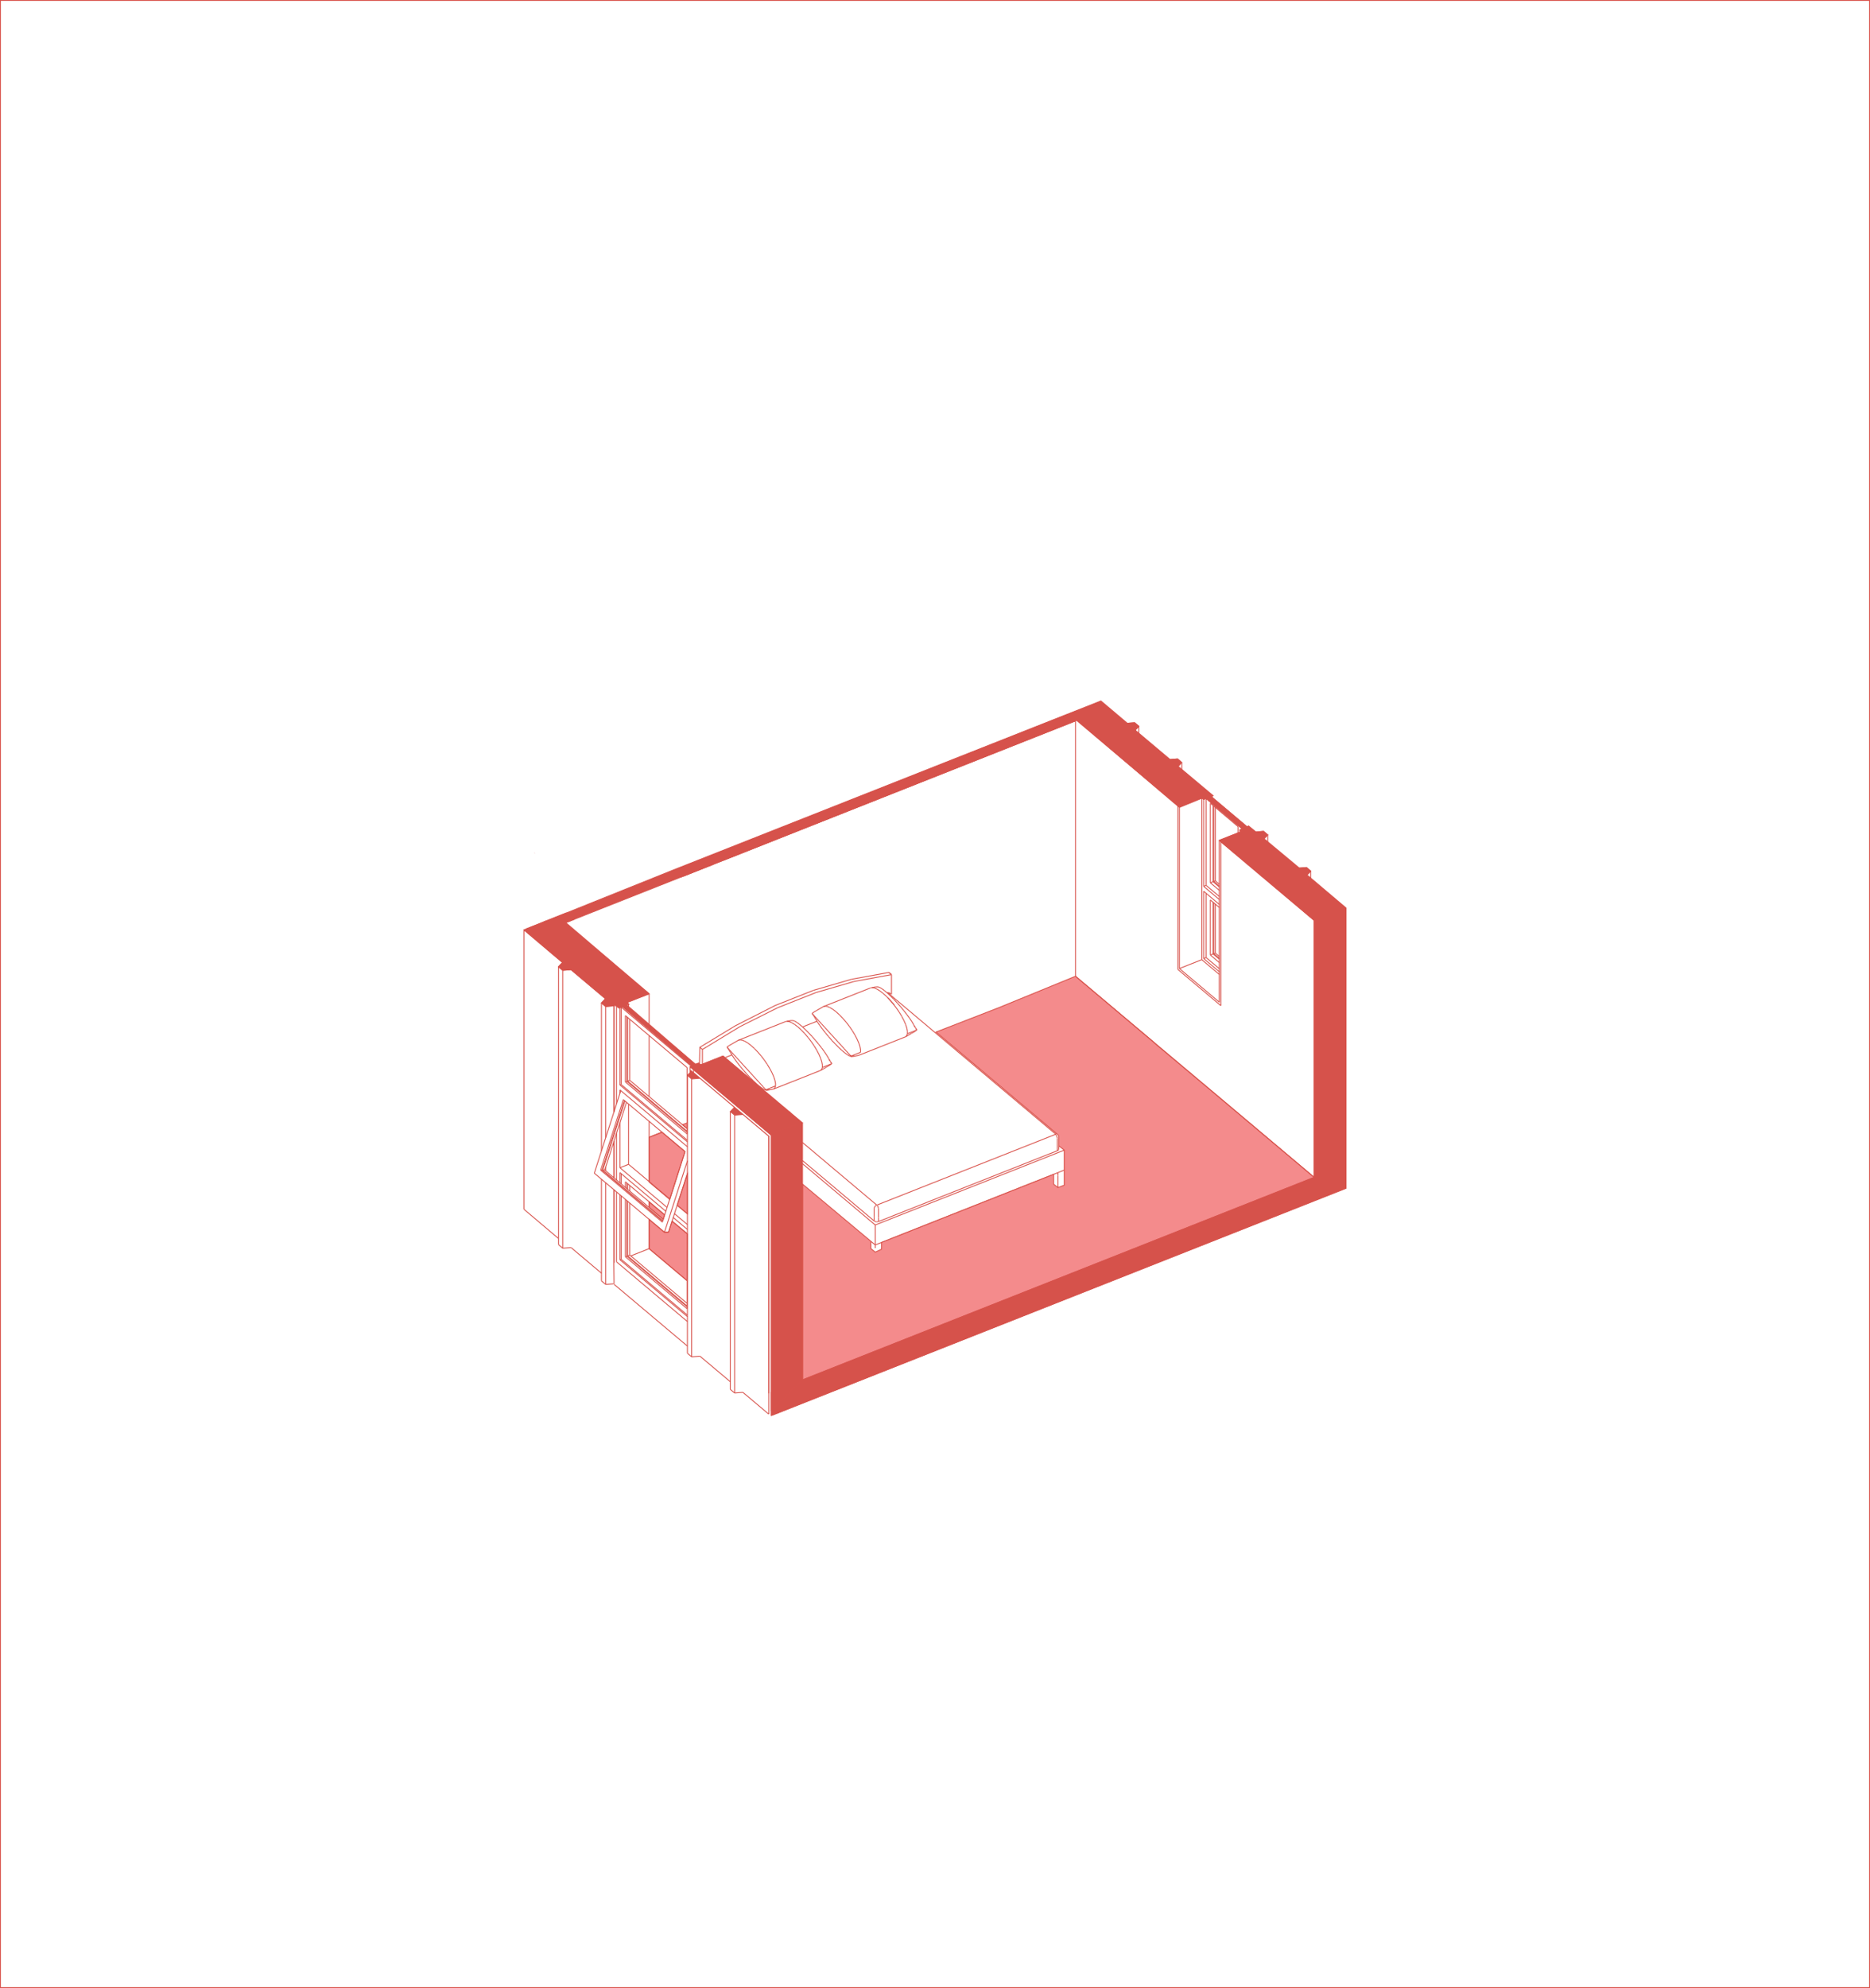 <?xml version="1.0" encoding="UTF-8"?> <svg xmlns="http://www.w3.org/2000/svg" id="Layer_2" data-name="Layer 2" viewBox="0 0 4249.01 4515.89"><defs><style> .cls-1, .cls-2 { fill: #d6524b; stroke: #d7524b; } .cls-1, .cls-2, .cls-3, .cls-4, .cls-5 { stroke-miterlimit: 10; stroke-width: 2px; } .cls-2, .cls-6 { fill-rule: evenodd; } .cls-3, .cls-4, .cls-5 { stroke: #d9524b; } .cls-3, .cls-6 { fill: #f48b8c; } .cls-4 { fill: #d9524b; } .cls-6 { stroke-width: 0px; } .cls-5 { fill: none; } </style></defs><g id="cut_fills" data-name="cut fills"><rect class="cls-5" x="1" y="1" width="4247.01" height="4513.89"></rect></g><g id="Des__Walls_Pen_No__101" data-name="Des_ Walls_Pen_No__101"><g><g id="LINE"><line class="cls-5" x1="1934.8" y1="2224.48" x2="2019.73" y2="2208.96"></line></g><g id="LINE-2" data-name="LINE"><line class="cls-5" x1="1848.41" y1="2249.56" x2="1934.8" y2="2224.47"></line></g><g id="LINE-3" data-name="LINE"><polyline class="cls-5" points="1589.33 2415.44 1590.24 2378.99 1670.72 2330.16 1761.53 2283.95 1848.4 2249.56"></polyline></g><g id="LINE-4" data-name="LINE"><line class="cls-3" x1="2019.73" y1="2208.99" x2="2025.62" y2="2213.95"></line></g><g id="LINE-5" data-name="LINE"><line class="cls-4" x1="2403.88" y1="2708.98" x2="2403.88" y2="2670.76"></line></g><g id="LINE-6" data-name="LINE"><line class="cls-3" x1="2017.5" y1="2266.76" x2="2024.48" y2="2274.42"></line></g><g id="LINE-7" data-name="LINE"><line class="cls-3" x1="2024.48" y1="2274.42" x2="2031.92" y2="2282.58"></line></g><g id="LINE-8" data-name="LINE"><line class="cls-4" x1="1762.08" y1="2466.79" x2="1760.73" y2="2471.03"></line></g><g id="LINE-9" data-name="LINE"><line class="cls-4" x1="1760.73" y1="2471.03" x2="1758.08" y2="2473.66"></line></g><g id="LINE-10" data-name="LINE"><line class="cls-4" x1="1758.08" y1="2473.66" x2="1757.98" y2="2473.68"></line></g><g id="LINE-11" data-name="LINE"><line class="cls-4" x1="1742.28" y1="2475.98" x2="1739.96" y2="2476.2"></line></g><g id="LINE-12" data-name="LINE"><line class="cls-4" x1="1739.96" y1="2476.2" x2="1736.4" y2="2474.89"></line></g><g id="LINE-13" data-name="LINE"><line class="cls-4" x1="1736.4" y1="2474.89" x2="1731.7" y2="2472.09"></line></g><g id="LINE-14" data-name="LINE"><line class="cls-4" x1="1731.7" y1="2472.09" x2="1726.01" y2="2467.88"></line></g><g id="LINE-15" data-name="LINE"><line class="cls-4" x1="1726.01" y1="2467.88" x2="1719.51" y2="2462.39"></line></g><g id="LINE-16" data-name="LINE"><line class="cls-4" x1="1719.51" y1="2462.39" x2="1712.38" y2="2455.78"></line></g><g id="LINE-17" data-name="LINE"><line class="cls-4" x1="1712.38" y1="2455.78" x2="1704.85" y2="2448.27"></line></g><g id="LINE-18" data-name="LINE"><line class="cls-4" x1="1704.85" y1="2448.27" x2="1697.15" y2="2440.07"></line></g><g id="LINE-19" data-name="LINE"><line class="cls-4" x1="1697.15" y1="2440.07" x2="1689.51" y2="2431.43"></line></g><g id="LINE-20" data-name="LINE"><line class="cls-4" x1="1689.51" y1="2431.43" x2="1682.15" y2="2422.63"></line></g><g id="LINE-21" data-name="LINE"><line class="cls-4" x1="1682.15" y1="2422.63" x2="1675.32" y2="2413.92"></line></g><g id="LINE-22" data-name="LINE"><line class="cls-4" x1="1675.32" y1="2413.92" x2="1669.2" y2="2405.56"></line></g><g id="LINE-23" data-name="LINE"><line class="cls-4" x1="1669.2" y1="2405.56" x2="1663.99" y2="2397.83"></line></g><g id="LINE-24" data-name="LINE"><line class="cls-4" x1="1663.99" y1="2397.83" x2="1659.85" y2="2390.93"></line></g><g id="LINE-25" data-name="LINE"><line class="cls-4" x1="1740.57" y1="2475.48" x2="1740.37" y2="2475.39"></line></g><g id="LINE-26" data-name="LINE"><line class="cls-4" x1="1739.88" y1="2475.16" x2="1738.41" y2="2474.5"></line></g><g id="LINE-27" data-name="LINE"><line class="cls-4" x1="1748.37" y1="2474.74" x2="1742.28" y2="2475.98"></line></g><g id="LINE-28" data-name="LINE"><line class="cls-4" x1="1742.28" y1="2475.98" x2="1740.57" y2="2475.48"></line></g><g id="LINE-29" data-name="LINE"><line class="cls-4" x1="1740.57" y1="2475.48" x2="1740.41" y2="2475.37"></line></g><g id="LINE-30" data-name="LINE"><line class="cls-4" x1="1758.08" y1="2473.66" x2="1745.89" y2="2476.17"></line></g><g id="LINE-31" data-name="LINE"><line class="cls-4" x1="1745.89" y1="2476.17" x2="1739.96" y2="2476.2"></line></g><g id="LINE-32" data-name="LINE"><line class="cls-4" x1="1659.85" y1="2390.93" x2="1655.36" y2="2383.4"></line></g><g id="LINE-33" data-name="LINE"><line class="cls-4" x1="1741.41" y1="2474.97" x2="1739.49" y2="2474.73"></line></g><g id="LINE-34" data-name="LINE"><line class="cls-4" x1="1655.36" y1="2383.4" x2="1652.45" y2="2379.26"></line></g><g id="LINE-35" data-name="LINE"><line class="cls-4" x1="1757.91" y1="2473.69" x2="1757.98" y2="2473.68"></line></g><g id="LINE-36" data-name="LINE"><line class="cls-4" x1="1762.08" y1="2466.79" x2="1762.09" y2="2461.08"></line></g><g id="LINE-37" data-name="LINE"><line class="cls-4" x1="1762.09" y1="2461.08" x2="1760.75" y2="2454.08"></line></g><g id="LINE-38" data-name="LINE"><line class="cls-4" x1="1760.75" y1="2454.08" x2="1758.11" y2="2445.98"></line></g><g id="LINE-39" data-name="LINE"><line class="cls-4" x1="1758.11" y1="2445.98" x2="1754.25" y2="2437.05"></line></g><g id="LINE-40" data-name="LINE"><line class="cls-4" x1="1754.25" y1="2437.05" x2="1749.28" y2="2427.55"></line></g><g id="LINE-41" data-name="LINE"><line class="cls-4" x1="1749.28" y1="2427.55" x2="1743.36" y2="2417.76"></line></g><g id="LINE-42" data-name="LINE"><line class="cls-4" x1="1743.36" y1="2417.76" x2="1736.67" y2="2408"></line></g><g id="LINE-43" data-name="LINE"><line class="cls-4" x1="1736.67" y1="2408" x2="1729.4" y2="2398.54"></line></g><g id="LINE-44" data-name="LINE"><line class="cls-4" x1="1729.4" y1="2398.54" x2="1721.79" y2="2389.69"></line></g><g id="LINE-45" data-name="LINE"><line class="cls-4" x1="1721.79" y1="2389.69" x2="1714.05" y2="2381.71"></line></g><g id="LINE-46" data-name="LINE"><line class="cls-4" x1="1714.05" y1="2381.71" x2="1706.44" y2="2374.84"></line></g><g id="LINE-47" data-name="LINE"><line class="cls-4" x1="1706.44" y1="2374.84" x2="1699.17" y2="2369.29"></line></g><g id="LINE-48" data-name="LINE"><line class="cls-4" x1="1699.17" y1="2369.29" x2="1692.47" y2="2365.23"></line></g><g id="LINE-49" data-name="LINE"><line class="cls-4" x1="1692.47" y1="2365.23" x2="1686.54" y2="2362.79"></line></g><g id="LINE-50" data-name="LINE"><line class="cls-4" x1="1686.54" y1="2362.79" x2="1681.57" y2="2362.03"></line></g><g id="LINE-51" data-name="LINE"><line class="cls-4" x1="1740.16" y1="2475.47" x2="1739.49" y2="2474.73"></line></g><g id="LINE-52" data-name="LINE"><line class="cls-4" x1="1739.49" y1="2474.73" x2="1737.49" y2="2472.54"></line></g><g id="LINE-53" data-name="LINE"><line class="cls-4" x1="1737.49" y1="2472.54" x2="1734.24" y2="2468.97"></line></g><g id="LINE-54" data-name="LINE"><line class="cls-4" x1="1734.24" y1="2468.97" x2="1729.82" y2="2464.13"></line></g><g id="LINE-55" data-name="LINE"><line class="cls-4" x1="1729.82" y1="2464.13" x2="1724.37" y2="2458.15"></line></g><g id="LINE-56" data-name="LINE"><line class="cls-4" x1="1724.37" y1="2458.15" x2="1718.06" y2="2451.23"></line></g><g id="LINE-57" data-name="LINE"><line class="cls-4" x1="1718.06" y1="2451.23" x2="1711.08" y2="2443.57"></line></g><g id="LINE-58" data-name="LINE"><line class="cls-4" x1="1711.08" y1="2443.57" x2="1703.64" y2="2435.41"></line></g><g id="LINE-59" data-name="LINE"><line class="cls-4" x1="1703.64" y1="2435.41" x2="1695.97" y2="2427"></line></g><g id="LINE-60" data-name="LINE"><line class="cls-4" x1="1695.97" y1="2427" x2="1688.29" y2="2418.58"></line></g><g id="LINE-61" data-name="LINE"><line class="cls-4" x1="1688.29" y1="2418.58" x2="1680.85" y2="2410.42"></line></g><g id="LINE-62" data-name="LINE"><line class="cls-4" x1="1680.85" y1="2410.42" x2="1673.87" y2="2402.76"></line></g><g id="LINE-63" data-name="LINE"><line class="cls-4" x1="1673.87" y1="2402.76" x2="1667.56" y2="2395.84"></line></g><g id="LINE-64" data-name="LINE"><line class="cls-4" x1="1667.56" y1="2395.84" x2="1662.12" y2="2389.86"></line></g><g id="LINE-65" data-name="LINE"><line class="cls-4" x1="1662.12" y1="2389.86" x2="1657.7" y2="2385.02"></line></g><g id="LINE-66" data-name="LINE"><line class="cls-4" x1="1657.7" y1="2385.02" x2="1654.44" y2="2381.45"></line></g><g id="LINE-67" data-name="LINE"><line class="cls-4" x1="1654.44" y1="2381.45" x2="1652.45" y2="2379.26"></line></g><g id="LINE-68" data-name="LINE"><line class="cls-4" x1="1652.45" y1="2379.26" x2="1651.78" y2="2378.52"></line></g><g id="LINE-69" data-name="LINE"><line class="cls-4" x1="1762.08" y1="2466.79" x2="1749.55" y2="2471.75"></line></g><g id="LINE-70" data-name="LINE"><line class="cls-4" x1="1749.55" y1="2471.75" x2="1743.29" y2="2474.23"></line></g><g id="LINE-71" data-name="LINE"><line class="cls-4" x1="1743.29" y1="2474.23" x2="1741.41" y2="2474.97"></line></g><g id="LINE-72" data-name="LINE"><line class="cls-4" x1="1741.41" y1="2474.97" x2="1740.16" y2="2475.47"></line></g><g id="LINE-73" data-name="LINE"><line class="cls-4" x1="1662.35" y1="2371.81" x2="1655.92" y2="2375.54"></line></g><g id="LINE-74" data-name="LINE"><line class="cls-4" x1="1677.7" y1="2362.98" x2="1662.35" y2="2371.81"></line></g><g id="LINE-75" data-name="LINE"><line class="cls-4" x1="1655.92" y1="2375.54" x2="1653.3" y2="2377.79"></line></g><g id="LINE-76" data-name="LINE"><line class="cls-4" x1="1653.87" y1="2377.52" x2="1651.78" y2="2378.52"></line></g><g id="LINE-77" data-name="LINE"><line class="cls-4" x1="1758.08" y1="2473.66" x2="1864.57" y2="2431.51"></line></g><g id="LINE-78" data-name="LINE"><line class="cls-4" x1="1681.57" y1="2362.03" x2="1677.7" y2="2362.98"></line></g><g id="LINE-79" data-name="LINE"><line class="cls-4" x1="1849.85" y1="2375.62" x2="1843.15" y2="2365.85"></line></g><g id="LINE-80" data-name="LINE"><line class="cls-4" x1="1843.15" y1="2365.85" x2="1835.89" y2="2356.4"></line></g><g id="LINE-81" data-name="LINE"><line class="cls-4" x1="1835.89" y1="2356.4" x2="1828.27" y2="2347.55"></line></g><g id="LINE-82" data-name="LINE"><line class="cls-4" x1="1828.27" y1="2347.55" x2="1820.54" y2="2339.57"></line></g><g id="LINE-83" data-name="LINE"><line class="cls-4" x1="1820.54" y1="2339.57" x2="1812.93" y2="2332.7"></line></g><g id="LINE-84" data-name="LINE"><line class="cls-4" x1="1812.93" y1="2332.7" x2="1805.66" y2="2327.15"></line></g><g id="LINE-85" data-name="LINE"><line class="cls-4" x1="1805.66" y1="2327.15" x2="1798.96" y2="2323.09"></line></g><g id="LINE-86" data-name="LINE"><line class="cls-4" x1="1798.96" y1="2323.09" x2="1793.03" y2="2320.64"></line></g><g id="LINE-87" data-name="LINE"><line class="cls-4" x1="1793.03" y1="2320.64" x2="1788.06" y2="2319.88"></line></g><g id="LINE-88" data-name="LINE"><line class="cls-4" x1="1788.06" y1="2319.88" x2="1784.19" y2="2320.84"></line></g><g id="LINE-89" data-name="LINE"><line class="cls-4" x1="1677.7" y1="2362.98" x2="1784.19" y2="2320.84"></line></g><g id="LINE-90" data-name="LINE"><line class="cls-4" x1="1868.57" y1="2424.65" x2="1867.22" y2="2428.88"></line></g><g id="LINE-91" data-name="LINE"><line class="cls-4" x1="1867.22" y1="2428.88" x2="1864.57" y2="2431.51"></line></g><g id="LINE-92" data-name="LINE"><line class="cls-4" x1="1879.92" y1="2422.68" x2="1877.43" y2="2424.11"></line></g><g id="LINE-93" data-name="LINE"><line class="cls-4" x1="1889.24" y1="2416.47" x2="1888.4" y2="2416.97"></line></g><g id="LINE-94" data-name="LINE"><line class="cls-4" x1="1879.92" y1="2422.68" x2="1886.35" y2="2418.96"></line></g><g id="LINE-95" data-name="LINE"><line class="cls-4" x1="1886.35" y1="2418.96" x2="1888.4" y2="2416.97"></line></g><g id="LINE-96" data-name="LINE"><line class="cls-4" x1="1864.57" y1="2431.51" x2="1877.43" y2="2424.11"></line></g><g id="LINE-97" data-name="LINE"><line class="cls-4" x1="1868.57" y1="2424.65" x2="1868.57" y2="2418.94"></line></g><g id="LINE-98" data-name="LINE"><line class="cls-4" x1="1868.57" y1="2418.94" x2="1867.24" y2="2411.93"></line></g><g id="LINE-99" data-name="LINE"><line class="cls-4" x1="1867.24" y1="2411.93" x2="1864.6" y2="2403.84"></line></g><g id="LINE-100" data-name="LINE"><line class="cls-4" x1="1864.6" y1="2403.84" x2="1860.73" y2="2394.91"></line></g><g id="LINE-101" data-name="LINE"><line class="cls-4" x1="1860.73" y1="2394.91" x2="1855.77" y2="2385.4"></line></g><g id="LINE-102" data-name="LINE"><line class="cls-4" x1="1855.77" y1="2385.4" x2="1849.85" y2="2375.62"></line></g><g id="LINE-103" data-name="LINE"><line class="cls-4" x1="1885.36" y1="2409.39" x2="1882.41" y2="2403.56"></line></g><g id="LINE-104" data-name="LINE"><line class="cls-4" x1="1882.41" y1="2403.56" x2="1878.27" y2="2396.67"></line></g><g id="LINE-105" data-name="LINE"><line class="cls-4" x1="1878.27" y1="2396.67" x2="1873.07" y2="2388.93"></line></g><g id="LINE-106" data-name="LINE"><line class="cls-4" x1="1873.07" y1="2388.93" x2="1866.95" y2="2380.58"></line></g><g id="LINE-107" data-name="LINE"><line class="cls-4" x1="1866.95" y1="2380.58" x2="1860.11" y2="2371.87"></line></g><g id="LINE-108" data-name="LINE"><line class="cls-4" x1="1860.11" y1="2371.87" x2="1852.76" y2="2363.06"></line></g><g id="LINE-109" data-name="LINE"><line class="cls-4" x1="1852.76" y1="2363.06" x2="1845.12" y2="2354.42"></line></g><g id="LINE-110" data-name="LINE"><line class="cls-4" x1="1845.12" y1="2354.42" x2="1837.41" y2="2346.22"></line></g><g id="LINE-111" data-name="LINE"><line class="cls-4" x1="1837.41" y1="2346.22" x2="1829.89" y2="2338.71"></line></g><g id="LINE-112" data-name="LINE"><line class="cls-4" x1="1829.89" y1="2338.71" x2="1822.76" y2="2332.11"></line></g><g id="LINE-113" data-name="LINE"><line class="cls-4" x1="1822.76" y1="2332.11" x2="1816.26" y2="2326.62"></line></g><g id="LINE-114" data-name="LINE"><line class="cls-4" x1="1816.26" y1="2326.62" x2="1810.57" y2="2322.41"></line></g><g id="LINE-115" data-name="LINE"><line class="cls-4" x1="1810.57" y1="2322.41" x2="1805.87" y2="2319.6"></line></g><g id="LINE-116" data-name="LINE"><line class="cls-4" x1="1805.87" y1="2319.6" x2="1802.31" y2="2318.29"></line></g><g id="LINE-117" data-name="LINE"><line class="cls-4" x1="1888.74" y1="2414.49" x2="1886.91" y2="2411.09"></line></g><g id="LINE-118" data-name="LINE"><line class="cls-4" x1="1886.91" y1="2411.09" x2="1883.98" y2="2406.66"></line></g><g id="LINE-119" data-name="LINE"><line class="cls-4" x1="1890.49" y1="2415.97" x2="1889.82" y2="2415.23"></line></g><g id="LINE-120" data-name="LINE"><line class="cls-4" x1="1889.82" y1="2415.23" x2="1888.15" y2="2413.4"></line></g><g id="LINE-121" data-name="LINE"><line class="cls-4" x1="1868.57" y1="2424.65" x2="1881.1" y2="2419.69"></line></g><g id="LINE-122" data-name="LINE"><line class="cls-4" x1="1881.1" y1="2419.69" x2="1887.36" y2="2417.21"></line></g><g id="LINE-123" data-name="LINE"><line class="cls-4" x1="1887.36" y1="2417.21" x2="1889.24" y2="2416.47"></line></g><g id="LINE-124" data-name="LINE"><line class="cls-4" x1="1889.24" y1="2416.47" x2="1890.49" y2="2415.97"></line></g><g id="LINE-125" data-name="LINE"><line class="cls-4" x1="1796.38" y1="2318.33" x2="1802.31" y2="2318.29"></line></g><g id="LINE-126" data-name="LINE"><line class="cls-4" x1="1788.06" y1="2319.88" x2="1796.38" y2="2318.33"></line></g><g id="LINE-127" data-name="LINE"><line class="cls-4" x1="1935.57" y1="2399.48" x2="1933.25" y2="2399.7"></line></g><g id="LINE-128" data-name="LINE"><line class="cls-4" x1="1933.25" y1="2399.7" x2="1929.68" y2="2398.39"></line></g><g id="LINE-129" data-name="LINE"><line class="cls-4" x1="1929.68" y1="2398.39" x2="1924.99" y2="2395.59"></line></g><g id="LINE-130" data-name="LINE"><line class="cls-4" x1="1924.99" y1="2395.59" x2="1919.3" y2="2391.38"></line></g><g id="LINE-131" data-name="LINE"><line class="cls-4" x1="1919.3" y1="2391.38" x2="1912.8" y2="2385.89"></line></g><g id="LINE-132" data-name="LINE"><line class="cls-4" x1="1912.8" y1="2385.89" x2="1905.67" y2="2379.29"></line></g><g id="LINE-133" data-name="LINE"><line class="cls-4" x1="1905.67" y1="2379.29" x2="1898.14" y2="2371.77"></line></g><g id="LINE-134" data-name="LINE"><line class="cls-4" x1="1898.14" y1="2371.77" x2="1890.44" y2="2363.57"></line></g><g id="LINE-135" data-name="LINE"><line class="cls-4" x1="1890.44" y1="2363.57" x2="1882.8" y2="2354.94"></line></g><g id="LINE-136" data-name="LINE"><line class="cls-4" x1="1882.8" y1="2354.94" x2="1875.44" y2="2346.13"></line></g><g id="LINE-137" data-name="LINE"><line class="cls-4" x1="1875.44" y1="2346.13" x2="1868.6" y2="2337.42"></line></g><g id="LINE-138" data-name="LINE"><line class="cls-4" x1="1868.6" y1="2337.42" x2="1862.49" y2="2329.07"></line></g><g id="LINE-139" data-name="LINE"><line class="cls-4" x1="1862.49" y1="2329.07" x2="1857.28" y2="2321.33"></line></g><g id="LINE-140" data-name="LINE"><line class="cls-4" x1="1857.28" y1="2321.33" x2="1853.14" y2="2314.44"></line></g><g id="LINE-141" data-name="LINE"><line class="cls-4" x1="1933.86" y1="2398.98" x2="1933.65" y2="2398.89"></line></g><g id="LINE-142" data-name="LINE"><line class="cls-4" x1="1933.17" y1="2398.67" x2="1931.7" y2="2398"></line></g><g id="LINE-143" data-name="LINE"><line class="cls-4" x1="1941.66" y1="2398.24" x2="1935.57" y2="2399.48"></line></g><g id="LINE-144" data-name="LINE"><line class="cls-4" x1="1935.57" y1="2399.48" x2="1933.86" y2="2398.98"></line></g><g id="LINE-145" data-name="LINE"><line class="cls-4" x1="1933.86" y1="2398.98" x2="1933.7" y2="2398.87"></line></g><g id="LINE-146" data-name="LINE"><line class="cls-4" x1="1951.37" y1="2397.16" x2="1939.18" y2="2399.67"></line></g><g id="LINE-147" data-name="LINE"><line class="cls-4" x1="1939.18" y1="2399.67" x2="1933.25" y2="2399.7"></line></g><g id="LINE-148" data-name="LINE"><line class="cls-4" x1="1853.14" y1="2314.44" x2="1848.65" y2="2306.9"></line></g><g id="LINE-149" data-name="LINE"><line class="cls-4" x1="1934.7" y1="2398.47" x2="1932.77" y2="2398.23"></line></g><g id="LINE-150" data-name="LINE"><line class="cls-4" x1="1848.65" y1="2306.9" x2="1845.74" y2="2302.76"></line></g><g id="LINE-151" data-name="LINE"><line class="cls-4" x1="1955.37" y1="2390.29" x2="1955.37" y2="2384.59"></line></g><g id="LINE-152" data-name="LINE"><line class="cls-4" x1="1955.37" y1="2384.59" x2="1954.04" y2="2377.58"></line></g><g id="LINE-153" data-name="LINE"><line class="cls-4" x1="1954.04" y1="2377.58" x2="1951.4" y2="2369.49"></line></g><g id="LINE-154" data-name="LINE"><line class="cls-4" x1="1951.4" y1="2369.49" x2="1947.54" y2="2360.55"></line></g><g id="LINE-155" data-name="LINE"><line class="cls-4" x1="1947.54" y1="2360.55" x2="1942.57" y2="2351.05"></line></g><g id="LINE-156" data-name="LINE"><line class="cls-4" x1="1942.57" y1="2351.05" x2="1936.65" y2="2341.27"></line></g><g id="LINE-157" data-name="LINE"><line class="cls-4" x1="1936.65" y1="2341.27" x2="1929.95" y2="2331.5"></line></g><g id="LINE-158" data-name="LINE"><line class="cls-4" x1="1929.95" y1="2331.5" x2="1922.69" y2="2322.05"></line></g><g id="LINE-159" data-name="LINE"><line class="cls-4" x1="1922.69" y1="2322.05" x2="1915.07" y2="2313.2"></line></g><g id="LINE-160" data-name="LINE"><line class="cls-4" x1="1915.07" y1="2313.2" x2="1907.34" y2="2305.21"></line></g><g id="LINE-161" data-name="LINE"><line class="cls-4" x1="1907.34" y1="2305.21" x2="1899.73" y2="2298.34"></line></g><g id="LINE-162" data-name="LINE"><line class="cls-4" x1="1899.73" y1="2298.34" x2="1892.46" y2="2292.79"></line></g><g id="LINE-163" data-name="LINE"><line class="cls-4" x1="1892.46" y1="2292.79" x2="1885.76" y2="2288.74"></line></g><g id="LINE-164" data-name="LINE"><line class="cls-4" x1="1885.76" y1="2288.74" x2="1879.83" y2="2286.29"></line></g><g id="LINE-165" data-name="LINE"><line class="cls-4" x1="1879.83" y1="2286.29" x2="1874.86" y2="2285.53"></line></g><g id="LINE-166" data-name="LINE"><line class="cls-4" x1="1933.45" y1="2398.97" x2="1932.77" y2="2398.23"></line></g><g id="LINE-167" data-name="LINE"><line class="cls-4" x1="1932.77" y1="2398.23" x2="1930.78" y2="2396.05"></line></g><g id="LINE-168" data-name="LINE"><line class="cls-4" x1="1930.78" y1="2396.05" x2="1927.53" y2="2392.48"></line></g><g id="LINE-169" data-name="LINE"><line class="cls-4" x1="1927.53" y1="2392.48" x2="1923.11" y2="2387.63"></line></g><g id="LINE-170" data-name="LINE"><line class="cls-4" x1="1923.11" y1="2387.63" x2="1917.66" y2="2381.66"></line></g><g id="LINE-171" data-name="LINE"><line class="cls-4" x1="1917.66" y1="2381.66" x2="1911.35" y2="2374.73"></line></g><g id="LINE-172" data-name="LINE"><line class="cls-4" x1="1911.35" y1="2374.73" x2="1904.37" y2="2367.08"></line></g><g id="LINE-173" data-name="LINE"><line class="cls-4" x1="1904.37" y1="2367.08" x2="1896.93" y2="2358.92"></line></g><g id="LINE-174" data-name="LINE"><line class="cls-4" x1="1896.93" y1="2358.92" x2="1889.26" y2="2350.5"></line></g><g id="LINE-175" data-name="LINE"><line class="cls-4" x1="1889.26" y1="2350.5" x2="1881.58" y2="2342.08"></line></g><g id="LINE-176" data-name="LINE"><line class="cls-4" x1="1881.58" y1="2342.08" x2="1874.14" y2="2333.92"></line></g><g id="LINE-177" data-name="LINE"><line class="cls-4" x1="1874.14" y1="2333.92" x2="1867.16" y2="2326.26"></line></g><g id="LINE-178" data-name="LINE"><line class="cls-4" x1="1867.16" y1="2326.26" x2="1860.85" y2="2319.34"></line></g><g id="LINE-179" data-name="LINE"><line class="cls-4" x1="1860.85" y1="2319.34" x2="1855.4" y2="2313.37"></line></g><g id="LINE-180" data-name="LINE"><line class="cls-4" x1="1855.4" y1="2313.37" x2="1850.98" y2="2308.52"></line></g><g id="LINE-181" data-name="LINE"><line class="cls-4" x1="1850.98" y1="2308.52" x2="1847.73" y2="2304.95"></line></g><g id="LINE-182" data-name="LINE"><line class="cls-4" x1="1847.73" y1="2304.95" x2="1845.74" y2="2302.76"></line></g><g id="LINE-183" data-name="LINE"><line class="cls-4" x1="1845.74" y1="2302.76" x2="1845.06" y2="2302.03"></line></g><g id="LINE-184" data-name="LINE"><line class="cls-4" x1="1955.37" y1="2390.29" x2="1942.84" y2="2395.25"></line></g><g id="LINE-185" data-name="LINE"><line class="cls-4" x1="1942.84" y1="2395.25" x2="1936.58" y2="2397.73"></line></g><g id="LINE-186" data-name="LINE"><line class="cls-4" x1="1936.58" y1="2397.73" x2="1934.7" y2="2398.47"></line></g><g id="LINE-187" data-name="LINE"><line class="cls-4" x1="1934.7" y1="2398.47" x2="1933.45" y2="2398.97"></line></g><g id="LINE-188" data-name="LINE"><line class="cls-4" x1="1855.64" y1="2295.32" x2="1849.21" y2="2299.04"></line></g><g id="LINE-189" data-name="LINE"><line class="cls-4" x1="1870.99" y1="2286.48" x2="1855.64" y2="2295.32"></line></g><g id="LINE-190" data-name="LINE"><line class="cls-4" x1="1849.21" y1="2299.04" x2="1846.59" y2="2301.3"></line></g><g id="LINE-191" data-name="LINE"><line class="cls-4" x1="1847.16" y1="2301.02" x2="1845.06" y2="2302.03"></line></g><g id="LINE-192" data-name="LINE"><line class="cls-5" x1="2025.62" y1="2259.07" x2="2025.62" y2="2213.95"></line></g><g id="LINE-193" data-name="LINE"><line class="cls-4" x1="2025.62" y1="2213.95" x2="2025.62" y2="2213.92"></line></g><g id="LINE-194" data-name="LINE"><line class="cls-4" x1="2025.62" y1="2213.92" x2="1940.69" y2="2229.44"></line></g><g id="LINE-195" data-name="LINE"><line class="cls-4" x1="1940.69" y1="2229.44" x2="1854.29" y2="2254.52"></line></g><g id="LINE-196" data-name="LINE"><line class="cls-4" x1="1854.29" y1="2254.52" x2="1767.41" y2="2288.91"></line></g><g id="LINE-197" data-name="LINE"><line class="cls-4" x1="1767.41" y1="2288.91" x2="1681.02" y2="2332.2"></line></g><g id="LINE-198" data-name="LINE"><line class="cls-4" x1="1681.02" y1="2332.2" x2="1596.09" y2="2383.92"></line></g><g id="LINE-199" data-name="LINE"><line class="cls-4" x1="1596.09" y1="2383.92" x2="1596.09" y2="2417.23"></line></g><g id="LINE-200" data-name="LINE"><line class="cls-5" x1="2020.04" y1="2209.23" x2="2025.62" y2="2213.92"></line></g><g id="LINE-201" data-name="LINE"><line class="cls-4" x1="1590.24" y1="2378.99" x2="1596.09" y2="2383.92"></line></g><g id="LINE-202" data-name="LINE"><line class="cls-4" x1="1951.37" y1="2397.16" x2="2057.86" y2="2355.02"></line></g><g id="LINE-203" data-name="LINE"><line class="cls-4" x1="1874.86" y1="2285.53" x2="1870.99" y2="2286.48"></line></g><g id="LINE-204" data-name="LINE"><line class="cls-4" x1="2043.14" y1="2299.12" x2="2036.44" y2="2289.36"></line></g><g id="LINE-205" data-name="LINE"><line class="cls-4" x1="2036.44" y1="2289.36" x2="2029.18" y2="2279.9"></line></g><g id="LINE-206" data-name="LINE"><line class="cls-4" x1="2029.18" y1="2279.9" x2="2021.56" y2="2271.05"></line></g><g id="LINE-207" data-name="LINE"><line class="cls-4" x1="2021.56" y1="2271.05" x2="2013.83" y2="2263.07"></line></g><g id="LINE-208" data-name="LINE"><line class="cls-4" x1="2013.83" y1="2263.07" x2="2006.21" y2="2256.2"></line></g><g id="LINE-209" data-name="LINE"><line class="cls-4" x1="2006.21" y1="2256.2" x2="1998.95" y2="2250.65"></line></g><g id="LINE-210" data-name="LINE"><line class="cls-4" x1="1998.95" y1="2250.65" x2="1992.25" y2="2246.59"></line></g><g id="LINE-211" data-name="LINE"><line class="cls-4" x1="1992.25" y1="2246.59" x2="1986.32" y2="2244.15"></line></g><g id="LINE-212" data-name="LINE"><line class="cls-4" x1="1986.32" y1="2244.15" x2="1981.34" y2="2243.39"></line></g><g id="LINE-213" data-name="LINE"><line class="cls-4" x1="1981.34" y1="2243.39" x2="1977.47" y2="2244.34"></line></g><g id="LINE-214" data-name="LINE"><line class="cls-4" x1="1870.99" y1="2286.48" x2="1977.47" y2="2244.34"></line></g><g id="LINE-215" data-name="LINE"><line class="cls-4" x1="2061.86" y1="2348.15" x2="2060.51" y2="2352.38"></line></g><g id="LINE-216" data-name="LINE"><line class="cls-4" x1="2060.51" y1="2352.38" x2="2057.86" y2="2355.02"></line></g><g id="LINE-217" data-name="LINE"><line class="cls-4" x1="2073.21" y1="2346.18" x2="2070.72" y2="2347.61"></line></g><g id="LINE-218" data-name="LINE"><line class="cls-4" x1="2082.53" y1="2339.97" x2="2081.69" y2="2340.47"></line></g><g id="LINE-219" data-name="LINE"><line class="cls-4" x1="2073.21" y1="2346.18" x2="2079.64" y2="2342.46"></line></g><g id="LINE-220" data-name="LINE"><line class="cls-4" x1="2079.64" y1="2342.46" x2="2081.69" y2="2340.47"></line></g><g id="LINE-221" data-name="LINE"><line class="cls-4" x1="2057.86" y1="2355.02" x2="2070.72" y2="2347.61"></line></g><g id="LINE-222" data-name="LINE"><line class="cls-4" x1="2061.86" y1="2348.15" x2="2061.86" y2="2342.44"></line></g><g id="LINE-223" data-name="LINE"><line class="cls-4" x1="2061.86" y1="2342.44" x2="2060.52" y2="2335.44"></line></g><g id="LINE-224" data-name="LINE"><line class="cls-4" x1="2060.52" y1="2335.44" x2="2057.88" y2="2327.34"></line></g><g id="LINE-225" data-name="LINE"><line class="cls-4" x1="2057.88" y1="2327.34" x2="2054.02" y2="2318.41"></line></g><g id="LINE-226" data-name="LINE"><line class="cls-4" x1="2054.02" y1="2318.41" x2="2049.06" y2="2308.91"></line></g><g id="LINE-227" data-name="LINE"><line class="cls-4" x1="2049.06" y1="2308.91" x2="2043.14" y2="2299.12"></line></g><g id="LINE-228" data-name="LINE"><line class="cls-4" x1="2078.65" y1="2332.89" x2="2075.7" y2="2327.06"></line></g><g id="LINE-229" data-name="LINE"><line class="cls-4" x1="2075.7" y1="2327.06" x2="2071.56" y2="2320.17"></line></g><g id="LINE-230" data-name="LINE"><line class="cls-4" x1="2071.56" y1="2320.17" x2="2066.36" y2="2312.43"></line></g><g id="LINE-231" data-name="LINE"><line class="cls-4" x1="2066.36" y1="2312.43" x2="2060.24" y2="2304.08"></line></g><g id="LINE-232" data-name="LINE"><line class="cls-4" x1="2060.24" y1="2304.08" x2="2053.4" y2="2295.37"></line></g><g id="LINE-233" data-name="LINE"><line class="cls-4" x1="2053.4" y1="2295.37" x2="2046.05" y2="2286.56"></line></g><g id="LINE-234" data-name="LINE"><line class="cls-4" x1="2046.05" y1="2286.56" x2="2038.41" y2="2277.93"></line></g><g id="LINE-235" data-name="LINE"><line class="cls-4" x1="2038.41" y1="2277.93" x2="2030.7" y2="2269.73"></line></g><g id="LINE-236" data-name="LINE"><line class="cls-4" x1="2030.7" y1="2269.73" x2="2023.17" y2="2262.21"></line></g><g id="LINE-237" data-name="LINE"><line class="cls-4" x1="2023.17" y1="2262.21" x2="2016.05" y2="2255.61"></line></g><g id="LINE-238" data-name="LINE"><line class="cls-4" x1="2016.05" y1="2255.61" x2="2009.55" y2="2250.12"></line></g><g id="LINE-239" data-name="LINE"><line class="cls-4" x1="2009.55" y1="2250.12" x2="2003.86" y2="2245.91"></line></g><g id="LINE-240" data-name="LINE"><line class="cls-4" x1="2003.86" y1="2245.91" x2="1999.16" y2="2243.11"></line></g><g id="LINE-241" data-name="LINE"><line class="cls-4" x1="1999.16" y1="2243.11" x2="1995.6" y2="2241.8"></line></g><g id="LINE-242" data-name="LINE"><line class="cls-4" x1="2082.03" y1="2337.99" x2="2080.2" y2="2334.6"></line></g><g id="LINE-243" data-name="LINE"><line class="cls-4" x1="2080.2" y1="2334.6" x2="2077.27" y2="2330.16"></line></g><g id="LINE-244" data-name="LINE"><line class="cls-4" x1="2083.78" y1="2339.47" x2="2083.11" y2="2338.74"></line></g><g id="LINE-245" data-name="LINE"><line class="cls-4" x1="2083.11" y1="2338.74" x2="2081.44" y2="2336.91"></line></g><g id="LINE-246" data-name="LINE"><line class="cls-4" x1="2061.86" y1="2348.15" x2="2074.38" y2="2343.19"></line></g><g id="LINE-247" data-name="LINE"><line class="cls-4" x1="2074.38" y1="2343.19" x2="2080.65" y2="2340.71"></line></g><g id="LINE-248" data-name="LINE"><line class="cls-4" x1="2080.65" y1="2340.71" x2="2082.53" y2="2339.97"></line></g><g id="LINE-249" data-name="LINE"><line class="cls-4" x1="2082.53" y1="2339.97" x2="2083.78" y2="2339.47"></line></g><g id="LINE-250" data-name="LINE"><line class="cls-4" x1="1989.67" y1="2241.83" x2="1995.6" y2="2241.8"></line></g><g id="LINE-251" data-name="LINE"><line class="cls-4" x1="1981.34" y1="2243.39" x2="1989.67" y2="2241.83"></line></g><g id="LINE-252" data-name="LINE"><line class="cls-4" x1="1986.16" y1="2764.89" x2="1986.16" y2="2745.05"></line></g><g id="LINE-253" data-name="LINE"><line class="cls-4" x1="1996.2" y1="2766.26" x2="1996.2" y2="2746.42"></line></g><g id="LINE-254" data-name="LINE"><line class="cls-4" x1="2402.4" y1="2605.5" x2="2402.4" y2="2585.65"></line></g><g id="LINE-255" data-name="LINE"><line class="cls-4" x1="1986.6" y1="2742.71" x2="1986.16" y2="2745.05"></line></g><g id="LINE-256" data-name="LINE"><line class="cls-4" x1="1996.2" y1="2746.42" x2="1995.94" y2="2743.98"></line></g><g id="LINE-257" data-name="LINE"><line class="cls-4" x1="2402.4" y1="2585.65" x2="2402.1" y2="2583.23"></line></g><g id="LINE-258" data-name="LINE"><line class="cls-4" x1="2023.41" y1="2257.21" x2="2023.77" y2="2257.51"></line></g><g id="LINE-259" data-name="LINE"><line class="cls-4" x1="1989.69" y1="2738.41" x2="1986.6" y2="2742.71"></line></g><g id="LINE-260" data-name="LINE"><line class="cls-4" x1="1995.94" y1="2743.98" x2="1994.13" y2="2739"></line></g><g id="LINE-261" data-name="LINE"><line class="cls-4" x1="2402.1" y1="2583.23" x2="2399.98" y2="2578.37"></line></g><g id="LINE-262" data-name="LINE"><line class="cls-4" x1="2015.69" y1="2255.3" x2="2016.24" y2="2255.08"></line></g><g id="LINE-263" data-name="LINE"><line class="cls-4" x1="2016.24" y1="2255.08" x2="2017.56" y2="2254.76"></line></g><g id="LINE-264" data-name="LINE"><line class="cls-4" x1="2017.56" y1="2254.76" x2="2018.56" y2="2254.75"></line></g><g id="LINE-265" data-name="LINE"><line class="cls-4" x1="2018.56" y1="2254.75" x2="2019.49" y2="2254.97"></line></g><g id="LINE-266" data-name="LINE"><line class="cls-4" x1="2019.49" y1="2254.97" x2="2020.52" y2="2255.55"></line></g><g id="LINE-267" data-name="LINE"><line class="cls-4" x1="2020.52" y1="2255.55" x2="2023.41" y2="2257.21"></line></g><g id="LINE-268" data-name="LINE"><line class="cls-4" x1="2020.67" y1="2255.67" x2="2023.77" y2="2257.51"></line></g><g id="LINE-269" data-name="LINE"><line class="cls-4" x1="1991.89" y1="2737.11" x2="1989.69" y2="2738.41"></line></g><g id="LINE-270" data-name="LINE"><line class="cls-4" x1="1991.89" y1="2737.11" x2="1823.63" y2="2595.4"></line></g><g id="LINE-271" data-name="LINE"><line class="cls-4" x1="1994.13" y1="2739" x2="1992.84" y2="2737.22"></line></g><g id="LINE-272" data-name="LINE"><line class="cls-4" x1="2399.49" y1="2577.83" x2="2398.33" y2="2576.74"></line></g><g id="LINE-273" data-name="LINE"><line class="cls-4" x1="2398.33" y1="2576.74" x2="1992.84" y2="2737.22"></line></g><g id="LINE-274" data-name="LINE"><line class="cls-4" x1="1632.4" y1="2408.42" x2="1663.07" y2="2396.29"></line></g><g id="LINE-275" data-name="LINE"><line class="cls-4" x1="1823.5" y1="2332.79" x2="1856.36" y2="2319.79"></line></g><g id="LINE-276" data-name="LINE"><line class="cls-4" x1="2016.79" y1="2256.29" x2="2017.53" y2="2256"></line></g><g id="LINE-277" data-name="LINE"><line class="cls-4" x1="2017.53" y1="2256" x2="2016.24" y2="2255.08"></line></g><g id="LINE-278" data-name="LINE"><line class="cls-4" x1="2017.53" y1="2256" x2="2018.06" y2="2255.87"></line></g><g id="LINE-279" data-name="LINE"><line class="cls-4" x1="2018.06" y1="2255.87" x2="2018.09" y2="2255.8"></line></g><g id="LINE-280" data-name="LINE"><line class="cls-4" x1="2018.06" y1="2255.87" x2="2018.48" y2="2256.11"></line></g><g id="LINE-281" data-name="LINE"><line class="cls-4" x1="2400.85" y1="2575.88" x2="2398.51" y2="2576.19"></line></g><g id="LINE-282" data-name="LINE"><line class="cls-4" x1="2018.48" y1="2256.11" x2="2020.67" y2="2255.67"></line></g><g id="LINE-283" data-name="LINE"><line class="cls-4" x1="2018.48" y1="2256.11" x2="2398.51" y2="2576.19"></line></g><g id="LINE-284" data-name="LINE"><line class="cls-4" x1="1986.16" y1="2764.89" x2="1986.16" y2="2773.39"></line></g><g id="LINE-285" data-name="LINE"><line class="cls-4" x1="1996.2" y1="2766.26" x2="1996.2" y2="2774.76"></line></g><g id="LINE-286" data-name="LINE"><line class="cls-4" x1="2402.4" y1="2605.5" x2="2402.4" y2="2614"></line></g><g id="LINE-287" data-name="LINE"><line class="cls-4" x1="2405.72" y1="2602.76" x2="2405.72" y2="2611.26"></line></g><g id="LINE-288" data-name="LINE"><line class="cls-4" x1="1823.63" y1="2636.5" x2="1986.16" y2="2773.39"></line></g><g id="LINE-289" data-name="LINE"><line class="cls-4" x1="1986.55" y1="2773.72" x2="1988.49" y2="2774.81"></line></g><g id="LINE-290" data-name="LINE"><line class="cls-4" x1="1988.49" y1="2774.81" x2="1991" y2="2775.4"></line></g><g id="LINE-291" data-name="LINE"><line class="cls-4" x1="1991" y1="2775.4" x2="1993.71" y2="2775.38"></line></g><g id="LINE-292" data-name="LINE"><line class="cls-4" x1="1993.71" y1="2775.38" x2="1996.2" y2="2774.76"></line></g><g id="LINE-293" data-name="LINE"><line class="cls-4" x1="1996.2" y1="2774.76" x2="2402.4" y2="2614"></line></g><g id="LINE-294" data-name="LINE"><line class="cls-4" x1="2402.82" y1="2613.83" x2="2404.71" y2="2612.72"></line></g><g id="LINE-295" data-name="LINE"><line class="cls-4" x1="2404.71" y1="2612.72" x2="2405.72" y2="2611.26"></line></g><g id="LINE-296" data-name="LINE"><line class="cls-4" x1="1988.67" y1="2827.96" x2="2002.99" y2="2822.29"></line></g><g id="LINE-297" data-name="LINE"><line class="cls-4" x1="1978.86" y1="2819.69" x2="1988.67" y2="2827.96"></line></g><g id="LINE-298" data-name="LINE"><line class="cls-4" x1="1988.67" y1="2835.09" x2="1988.67" y2="2827.96"></line></g><g id="LINE-299" data-name="LINE"><line class="cls-4" x1="2403.88" y1="2670.76" x2="2403.88" y2="2663.63"></line></g><g id="LINE-300" data-name="LINE"><line class="cls-4" x1="2002.99" y1="2822.29" x2="2403.88" y2="2663.63"></line></g><g id="LINE-301" data-name="LINE"><line class="cls-4" x1="2403.88" y1="2663.63" x2="2418.2" y2="2657.96"></line></g><g id="LINE-302" data-name="LINE"><line class="cls-4" x1="1988.67" y1="2782.6" x2="2418.2" y2="2612.61"></line></g><g id="LINE-303" data-name="LINE"><line class="cls-4" x1="1823.63" y1="2643.59" x2="1988.67" y2="2782.6"></line></g><g id="LINE-304" data-name="LINE"><line class="cls-4" x1="1988.67" y1="2827.96" x2="1988.67" y2="2782.6"></line></g><polygon class="cls-3" points="2126.84 2344.32 2268.71 2289.27 2443.74 2217.61 2505.62 2269.73 2535.98 2295.3 2557.52 2313.44 2582.2 2334.22 2618.29 2364.62 2628.99 2374.23 2757.78 2482.11 2805.05 2521.92 2826.91 2540.33 2986.1 2674.41 2855.85 2752.17 2861.97 2757.16 1823.63 3164.85 1823.63 2689.87 1978.86 2819.69 1978.86 2836.23 1988.67 2844.32 2002.99 2837.66 2002.99 2822.29 2394.07 2667.51 2394.07 2689.87 2403.77 2697.6 2418.2 2692.23 2418.2 2612.61 2405.72 2602.76 2405.72 2582.92 2405.43 2580.3 2404.51 2578.37 2401.95 2576.03 2126.84 2344.32"></polygon><polygon class="cls-3" points="1474.9 2742.72 1474.9 2729.94 1510.25 2759.72 1507.02 2769.78 1474.9 2742.72"></polygon><polygon class="cls-3" points="1474.9 2769.85 1474.9 2836.39 1561.23 2909.1 1561.91 2802.65 1527.07 2773.88 1519.04 2798.91 1509.8 2799.24 1474.9 2769.85"></polygon><polygon class="cls-3" points="1538.67 2737.75 1561.91 2666.88 1561.91 2757.33 1538.67 2737.75"></polygon><polygon class="cls-3" points="1550.72 2554.84 1561.23 2550.74 1561.23 2563.7 1550.72 2554.84"></polygon><polygon class="cls-3" points="1474.9 2685.07 1474.9 2583.4 1504.14 2571.82 1556.43 2615.86 1521.85 2724.7 1474.9 2685.07"></polygon><g id="HATCH"><polygon class="cls-6" points="1266.65 2082.06 1241.37 2092.07 1446.15 2264.54 1471.43 2254.54 1266.65 2082.06"></polygon></g><g id="HATCH-2" data-name="HATCH"><polygon class="cls-6" points="1823.11 2550.74 1646.28 2401.81 1621 2411.81 1797.83 2560.74 1823.11 2550.74"></polygon></g><g id="HATCH-3" data-name="HATCH"><polygon class="cls-2" points="2773.97 1911.8 2986.1 2090.47 3011.38 2080.46 2799.25 1901.79 2773.97 1911.8"></polygon></g><g id="HATCH-4" data-name="HATCH"><polygon class="cls-2" points="2429.64 1621.79 2676.33 1829.57 2701.62 1819.57 2454.92 1611.79 2429.64 1621.79"></polygon></g><g id="HATCH-5" data-name="HATCH"><polygon class="cls-6" points="1235.32 2094.28 1235.47 2094.4 1266.65 2082.06 1283.83 2096.53 1297.88 2090.97 1280.55 2076.38 1235.32 2094.28"></polygon></g><g id="HATCH-6" data-name="HATCH"><polygon class="cls-2" points="1536.18 1975.21 1553.51 1989.8 2443.74 1637.48 2426.41 1622.88 1536.18 1975.21"></polygon></g><g id="LINE-305" data-name="LINE"><line class="cls-1" x1="1196.14" y1="2116.93" x2="1196.14" y2="2109.97"></line></g><g id="LINE-306" data-name="LINE"><line class="cls-1" x1="1752.6" y1="3162.58" x2="1752.6" y2="2578.64"></line></g><g id="LINE-307" data-name="LINE"><line class="cls-1" x1="1766.93" y1="3156.91" x2="1752.6" y2="3162.58"></line></g><g id="LINE-308" data-name="LINE"><line class="cls-1" x1="1772.54" y1="3154.69" x2="1766.93" y2="3156.91"></line></g><g id="LINE-309" data-name="LINE"><line class="cls-1" x1="1823.11" y1="2550.74" x2="1823.11" y2="3134.67"></line></g><g id="LINE-310" data-name="LINE"><line class="cls-1" x1="1823.11" y1="3134.67" x2="1772.54" y2="3154.69"></line></g><g id="LINE-311" data-name="LINE"><line class="cls-1" x1="2159.95" y1="3001.36" x2="2185.23" y2="2991.36"></line></g><g id="LINE-312" data-name="LINE"><line class="cls-1" x1="2986.1" y1="2090.47" x2="2986.1" y2="2674.41"></line></g><g id="LINE-313" data-name="LINE"><line class="cls-1" x1="2429.64" y1="1621.79" x2="2429.64" y2="1625.6"></line></g><g id="LINE-314" data-name="LINE"><line class="cls-1" x1="2986.09" y1="2674.4" x2="2986.1" y2="2674.41"></line></g><g id="LINE-315" data-name="LINE"><line class="cls-1" x1="2443.74" y1="2217.61" x2="2986.09" y2="2674.4"></line></g><g id="LINE-316" data-name="LINE"><line class="cls-1" x1="2986.1" y1="2674.41" x2="3036.66" y2="2654.4"></line></g><g id="LINE-317" data-name="LINE"><line class="cls-1" x1="3036.66" y1="2654.4" x2="3042.28" y2="2652.17"></line></g><g id="LINE-318" data-name="LINE"><line class="cls-1" x1="3042.28" y1="2652.17" x2="3056.61" y2="2646.5"></line></g><g id="LINE-319" data-name="LINE"><line class="cls-1" x1="3056.61" y1="2646.5" x2="3056.61" y2="2062.56"></line></g><g id="LINE-320" data-name="LINE"><line class="cls-1" x1="1196.14" y1="2109.97" x2="1400.92" y2="2282.44"></line></g><g id="LINE-321" data-name="LINE"><line class="cls-1" x1="1210.47" y1="2104.3" x2="1415.25" y2="2276.77"></line></g><g id="LINE-322" data-name="LINE"><line class="cls-1" x1="1216.09" y1="2102.08" x2="1420.87" y2="2274.55"></line></g><g id="LINE-323" data-name="LINE"><line class="cls-1" x1="1241.37" y1="2092.07" x2="1446.15" y2="2264.54"></line></g><g id="LINE-324" data-name="LINE"><line class="cls-1" x1="1283.83" y1="2096.53" x2="1471.43" y2="2254.54"></line></g><g id="LINE-325" data-name="LINE"><line class="cls-1" x1="1575.77" y1="2429.71" x2="1752.6" y2="2578.64"></line></g><g id="LINE-326" data-name="LINE"><line class="cls-1" x1="1590.1" y1="2424.04" x2="1766.93" y2="2572.97"></line></g><g id="LINE-327" data-name="LINE"><line class="cls-1" x1="1595.72" y1="2421.82" x2="1772.54" y2="2570.75"></line></g><g id="LINE-328" data-name="LINE"><line class="cls-1" x1="1621" y1="2411.81" x2="1797.83" y2="2560.74"></line></g><g id="LINE-329" data-name="LINE"><line class="cls-1" x1="1646.28" y1="2401.81" x2="1823.11" y2="2550.74"></line></g><g id="LWPOLYLINE"><polyline class="cls-1" points="1235.47 2094.4 1216.09 2102.08 1210.47 2104.3 1196.14 2109.97"></polyline></g><g id="LWPOLYLINE-2" data-name="LWPOLYLINE"><polyline class="cls-1" points="1823.11 2550.74 1797.83 2560.74 1772.54 2570.75 1766.93 2572.97 1752.6 2578.64"></polyline></g><g id="LINE-330" data-name="LINE"><line class="cls-1" x1="2429.64" y1="1621.79" x2="2676.33" y2="1829.57"></line></g><g id="LINE-331" data-name="LINE"><line class="cls-1" x1="2454.92" y1="1611.79" x2="2701.62" y2="1819.57"></line></g><g id="LINE-332" data-name="LINE"><line class="cls-1" x1="2480.2" y1="1601.78" x2="2726.9" y2="1809.56"></line></g><g id="LINE-333" data-name="LINE"><line class="cls-1" x1="2485.82" y1="1599.56" x2="2732.52" y2="1807.34"></line></g><g id="LINE-334" data-name="LINE"><line class="cls-1" x1="2500.15" y1="1593.89" x2="2746.85" y2="1801.67"></line></g><g id="LINE-335" data-name="LINE"><line class="cls-1" x1="2773.97" y1="1911.8" x2="2986.1" y2="2090.47"></line></g><g id="LINE-336" data-name="LINE"><line class="cls-1" x1="2799.25" y1="1901.79" x2="3011.38" y2="2080.46"></line></g><g id="LINE-337" data-name="LINE"><line class="cls-1" x1="2824.53" y1="1891.79" x2="3036.66" y2="2070.46"></line></g><g id="LINE-338" data-name="LINE"><line class="cls-1" x1="2830.15" y1="1889.57" x2="3042.28" y2="2068.23"></line></g><g id="LINE-339" data-name="LINE"><line class="cls-1" x1="2844.48" y1="1883.89" x2="3056.61" y2="2062.56"></line></g><g id="LWPOLYLINE-3" data-name="LWPOLYLINE"><polyline class="cls-1" points="2500.15 1593.89 2485.82 1599.56 2480.2 1601.78 2454.92 1611.79 2429.64 1621.79"></polyline></g><g id="LWPOLYLINE-4" data-name="LWPOLYLINE"><polyline class="cls-1" points="3056.61 2062.56 3042.28 2068.23 3036.66 2070.46 3011.38 2080.46 2986.1 2090.47"></polyline></g><g id="LINE-340" data-name="LINE"><line class="cls-1" x1="1235.32" y1="2094.28" x2="1235.47" y2="2094.4"></line></g><g id="LINE-341" data-name="LINE"><line class="cls-1" x1="1241.37" y1="2092.07" x2="1235.47" y2="2094.4"></line></g><g id="LINE-342" data-name="LINE"><line class="cls-1" x1="1280.55" y1="2076.38" x2="1235.32" y2="2094.28"></line></g><g id="LINE-343" data-name="LINE"><line class="cls-1" x1="1297.88" y1="2090.97" x2="1283.83" y2="2096.53"></line></g><g id="LINE-344" data-name="LINE"><line class="cls-1" x1="1620.67" y1="1963.22" x2="1553.51" y2="1989.8"></line></g><g id="LINE-345" data-name="LINE"><line class="cls-1" x1="2426.41" y1="1622.88" x2="1536.18" y2="1975.21"></line></g><g id="LINE-346" data-name="LINE"><line class="cls-1" x1="2443.74" y1="1637.48" x2="1645.96" y2="1953.22"></line></g><g id="LINE-347" data-name="LINE"><line class="cls-1" x1="2426.41" y1="1622.88" x2="2443.74" y2="1637.48"></line></g><g id="LINE-348" data-name="LINE"><line class="cls-1" x1="1400.92" y1="2866.38" x2="1561.91" y2="3001.97"></line></g><g id="LINE-349" data-name="LINE"><line class="cls-1" x1="1823.11" y1="3134.67" x2="2159.95" y2="3001.36"></line></g><g id="LINE-350" data-name="LINE"><line class="cls-1" x1="2449.72" y1="2886.68" x2="2986.1" y2="2674.4"></line></g><g id="LINE-351" data-name="LINE"><line class="cls-1" x1="1504.14" y1="2571.82" x2="1474.9" y2="2583.4"></line></g><g id="LINE-352" data-name="LINE"><line class="cls-1" x1="1752.6" y1="3215.42" x2="1752.6" y2="3162.58"></line></g><g id="LINE-353" data-name="LINE"><line class="cls-1" x1="1752.6" y1="3215.42" x2="3056.61" y2="2699.33"></line></g><g id="LINE-354" data-name="LINE"><line class="cls-1" x1="3056.61" y1="2699.33" x2="3056.61" y2="2649.28"></line></g><g id="LINE-355" data-name="LINE"><line class="cls-1" x1="3056.61" y1="2649.28" x2="3056.61" y2="2646.5"></line></g><g id="LINE-356" data-name="LINE"><line class="cls-1" x1="2439.89" y1="2890.57" x2="2449.72" y2="2886.68"></line></g><g id="LINE-357" data-name="LINE"><line class="cls-1" x1="2185.23" y1="2991.36" x2="2195.06" y2="2987.47"></line></g><g id="LINE-358" data-name="LINE"><line class="cls-1" x1="2195.06" y1="2987.47" x2="2439.89" y2="2890.57"></line></g><g id="LINE-359" data-name="LINE"><line class="cls-1" x1="1214.91" y1="1937.55" x2="1214.66" y2="1937.79"></line></g><g id="LINE-360" data-name="LINE"><line class="cls-1" x1="1529.16" y1="1977.98" x2="1529.16" y2="1983.21"></line></g><g id="LINE-361" data-name="LINE"><line class="cls-1" x1="1529.16" y1="1984.64" x2="1529.16" y2="1998.8"></line></g><g id="LINE-362" data-name="LINE"><line class="cls-1" x1="1794.14" y1="2526.33" x2="1796.02" y2="2526.05"></line></g><g id="LINE-363" data-name="LINE"><line class="cls-1" x1="1287.57" y1="2073.6" x2="1280.55" y2="2076.38"></line></g><g id="LINE-364" data-name="LINE"><line class="cls-1" x1="1287.57" y1="2073.6" x2="1291.79" y2="2077.15"></line></g><g id="LINE-365" data-name="LINE"><line class="cls-1" x1="1280.55" y1="2076.38" x2="1297.88" y2="2090.97"></line></g><g id="LINE-366" data-name="LINE"><line class="cls-1" x1="1292.94" y1="2078.12" x2="1304.9" y2="2088.19"></line></g><g id="LINE-367" data-name="LINE"><line class="cls-1" x1="1304.9" y1="2088.19" x2="1297.88" y2="2090.97"></line></g><g id="LINE-368" data-name="LINE"><line class="cls-1" x1="1533.38" y1="1981.54" x2="1291.79" y2="2077.15"></line></g><g id="LINE-369" data-name="LINE"><line class="cls-1" x1="1529.16" y1="1977.98" x2="1533.38" y2="1981.54"></line></g><g id="LINE-370" data-name="LINE"><line class="cls-1" x1="1534.53" y1="1982.51" x2="1292.94" y2="2078.12"></line></g><g id="LINE-371" data-name="LINE"><line class="cls-1" x1="1536.18" y1="1975.21" x2="1529.16" y2="1977.98"></line></g><g id="LINE-372" data-name="LINE"><line class="cls-1" x1="1534.53" y1="1982.51" x2="1546.49" y2="1992.58"></line></g><g id="LINE-373" data-name="LINE"><line class="cls-1" x1="1536.18" y1="1975.21" x2="1553.51" y2="1989.8"></line></g><g id="LINE-374" data-name="LINE"><line class="cls-1" x1="1553.51" y1="1989.8" x2="1546.49" y2="1992.58"></line></g><g id="LINE-375" data-name="LINE"><line class="cls-1" x1="2770.5" y1="2014.82" x2="2756.33" y2="2002.89"></line></g><g id="LINE-376" data-name="LINE"><line class="cls-1" x1="2756.33" y1="2002.89" x2="2756.33" y2="1829.78"></line></g><g id="LINE-377" data-name="LINE"><line class="cls-1" x1="2770.5" y1="2012.74" x2="2758.02" y2="2002.22"></line></g><g id="LINE-378" data-name="LINE"><line class="cls-1" x1="2758.02" y1="2002.22" x2="2758.02" y2="1831.2"></line></g><g id="LINE-379" data-name="LINE"><line class="cls-1" x1="2770.5" y1="2178.89" x2="2756.33" y2="2166.96"></line></g><g id="LINE-380" data-name="LINE"><line class="cls-1" x1="2756.33" y1="2166.96" x2="2756.33" y2="2049.47"></line></g><g id="LINE-381" data-name="LINE"><line class="cls-1" x1="2770.5" y1="2176.81" x2="2758.02" y2="2166.29"></line></g><g id="LINE-382" data-name="LINE"><line class="cls-1" x1="2758.02" y1="2166.29" x2="2758.02" y2="2050.89"></line></g><g id="LINE-383" data-name="LINE"><line class="cls-1" x1="2679.8" y1="2200.08" x2="2730.65" y2="2179.96"></line></g><g id="LINE-384" data-name="LINE"><line class="cls-1" x1="2773.97" y1="2284.39" x2="2676.33" y2="2202.17"></line></g><g id="LINE-385" data-name="LINE"><line class="cls-1" x1="2770.5" y1="2276.47" x2="2679.8" y2="2200.08"></line></g><g id="LINE-386" data-name="LINE"><line class="cls-1" x1="2770.5" y1="2213.52" x2="2730.65" y2="2179.96"></line></g><g id="LINE-387" data-name="LINE"><line class="cls-1" x1="2676.33" y1="2202.17" x2="2676.33" y2="1829.57"></line></g><g id="LINE-388" data-name="LINE"><line class="cls-1" x1="2679.8" y1="2200.08" x2="2679.8" y2="1832.49"></line></g><g id="LINE-389" data-name="LINE"><line class="cls-1" x1="2730.65" y1="2179.96" x2="2730.65" y2="1812.37"></line></g><g id="LINE-390" data-name="LINE"><line class="cls-1" x1="2773.97" y1="1911.8" x2="2773.97" y2="2284.39"></line></g><g id="LINE-391" data-name="LINE"><line class="cls-1" x1="2770.5" y1="1908.88" x2="2770.5" y2="2276.47"></line></g><g id="LINE-392" data-name="LINE"><line class="cls-1" x1="2824.81" y1="1891.68" x2="2824.81" y2="1892.03"></line></g><g id="LINE-393" data-name="LINE"><line class="cls-1" x1="2740.52" y1="2011.13" x2="2740.52" y2="1813.73"></line></g><g id="LINE-394" data-name="LINE"><line class="cls-1" x1="2770.5" y1="2036.38" x2="2740.52" y2="2011.13"></line></g><g id="LINE-395" data-name="LINE"><line class="cls-1" x1="2822.71" y1="1882.95" x2="2822.71" y2="1882.97"></line></g><g id="LINE-396" data-name="LINE"><line class="cls-1" x1="2750.15" y1="2005.33" x2="2750.15" y2="1824.58"></line></g><g id="LINE-397" data-name="LINE"><line class="cls-1" x1="2750.15" y1="1824.58" x2="2813.08" y2="1877.58"></line></g><g id="LINE-398" data-name="LINE"><line class="cls-1" x1="2813.08" y1="1877.58" x2="2813.08" y2="1892.03"></line></g><g id="LINE-399" data-name="LINE"><line class="cls-1" x1="2770.5" y1="2022.47" x2="2750.15" y2="2005.33"></line></g><g id="LINE-400" data-name="LINE"><line class="cls-1" x1="2833.94" y1="1878.5" x2="2833.94" y2="1878.53"></line></g><g id="LINE-401" data-name="LINE"><line class="cls-1" x1="2750.15" y1="2005.33" x2="2761.39" y2="2000.89"></line></g><g id="LINE-402" data-name="LINE"><line class="cls-1" x1="2761.39" y1="2000.89" x2="2770.5" y2="2008.56"></line></g><g id="LINE-403" data-name="LINE"><line class="cls-1" x1="2761.39" y1="1834.04" x2="2761.39" y2="2000.89"></line></g><g id="LINE-404" data-name="LINE"><line class="cls-1" x1="2740.52" y1="2175.2" x2="2740.52" y2="2029.21"></line></g><g id="LINE-405" data-name="LINE"><line class="cls-1" x1="2770.5" y1="2200.45" x2="2740.52" y2="2175.2"></line></g><g id="LINE-406" data-name="LINE"><line class="cls-1" x1="2750.15" y1="2169.4" x2="2750.15" y2="2044.27"></line></g><g id="LINE-407" data-name="LINE"><line class="cls-1" x1="2750.15" y1="2044.27" x2="2770.5" y2="2061.41"></line></g><g id="LINE-408" data-name="LINE"><line class="cls-1" x1="2770.5" y1="2186.54" x2="2750.15" y2="2169.4"></line></g><g id="LINE-409" data-name="LINE"><line class="cls-1" x1="2750.15" y1="2169.4" x2="2761.39" y2="2164.96"></line></g><g id="LINE-410" data-name="LINE"><line class="cls-1" x1="2761.39" y1="2164.96" x2="2770.5" y2="2172.63"></line></g><g id="LINE-411" data-name="LINE"><line class="cls-1" x1="2761.39" y1="2053.73" x2="2761.39" y2="2164.96"></line></g><g id="LINE-412" data-name="LINE"><line class="cls-1" x1="2754.55" y1="1808.15" x2="2754.55" y2="1811.63"></line></g><g id="LINE-413" data-name="LINE"><line class="cls-1" x1="2817.11" y1="1885.19" x2="2817.11" y2="1890.43"></line></g><g id="LINE-414" data-name="LINE"><line class="cls-1" x1="2734.88" y1="2013.34" x2="2770.5" y2="2043.33"></line></g><g id="LINE-415" data-name="LINE"><line class="cls-1" x1="2734.88" y1="2013.34" x2="2734.88" y2="1815.94"></line></g><g id="LINE-416" data-name="LINE"><line class="cls-1" x1="2770.5" y1="2207.4" x2="2734.88" y2="2177.41"></line></g><g id="LINE-417" data-name="LINE"><line class="cls-1" x1="2734.88" y1="2177.41" x2="2734.88" y2="2024.46"></line></g><g id="LINE-418" data-name="LINE"><line class="cls-1" x1="2770.5" y1="2054.46" x2="2734.88" y2="2024.46"></line></g><g id="LINE-419" data-name="LINE"><line class="cls-1" x1="2740.52" y1="2011.11" x2="2734.88" y2="2013.34"></line></g><g id="LINE-420" data-name="LINE"><line class="cls-1" x1="2734.88" y1="2177.41" x2="2740.52" y2="2175.17"></line></g><g id="LINE-421" data-name="LINE"><line class="cls-1" x1="1506.03" y1="2772.88" x2="1369.58" y2="2657.96"></line></g><g id="LINE-422" data-name="LINE"><line class="cls-1" x1="1369.58" y1="2657.96" x2="1419.98" y2="2500.94"></line></g><g id="LINE-423" data-name="LINE"><line class="cls-1" x1="1505.68" y1="2773.98" x2="1367.99" y2="2658.01"></line></g><g id="LINE-424" data-name="LINE"><line class="cls-1" x1="1367.99" y1="2658.01" x2="1418.74" y2="2499.9"></line></g><g id="LINE-425" data-name="LINE"><line class="cls-1" x1="1369.58" y1="2657.96" x2="1367.99" y2="2658.01"></line></g><g id="LINE-426" data-name="LINE"><line class="cls-1" x1="1561.23" y1="2966.64" x2="1426.14" y2="2852.85"></line></g><g id="LINE-427" data-name="LINE"><line class="cls-1" x1="1426.14" y1="2852.85" x2="1426.14" y2="2728.78"></line></g><g id="LINE-428" data-name="LINE"><line class="cls-1" x1="1426.14" y1="2701.66" x2="1426.14" y2="2688.87"></line></g><g id="LINE-429" data-name="LINE"><line class="cls-1" x1="1561.23" y1="2968.72" x2="1424.45" y2="2853.52"></line></g><g id="LINE-430" data-name="LINE"><line class="cls-1" x1="1424.45" y1="2853.52" x2="1424.45" y2="2727.36"></line></g><g id="LINE-431" data-name="LINE"><line class="cls-1" x1="1424.45" y1="2700.24" x2="1424.45" y2="2687.45"></line></g><g id="LINE-432" data-name="LINE"><line class="cls-1" x1="1426.14" y1="2852.85" x2="1424.45" y2="2853.52"></line></g><g id="LINE-433" data-name="LINE"><line class="cls-1" x1="1561.23" y1="2569.61" x2="1426.14" y2="2455.83"></line></g><g id="LINE-434" data-name="LINE"><line class="cls-1" x1="1426.14" y1="2455.83" x2="1426.14" y2="2311.29"></line></g><g id="LINE-435" data-name="LINE"><line class="cls-1" x1="1561.23" y1="2571.7" x2="1424.45" y2="2456.49"></line></g><g id="LINE-436" data-name="LINE"><line class="cls-1" x1="1424.45" y1="2456.49" x2="1424.45" y2="2309.87"></line></g><g id="LINE-437" data-name="LINE"><line class="cls-1" x1="1426.14" y1="2455.83" x2="1424.45" y2="2456.49"></line></g><g id="LINE-438" data-name="LINE"><line class="cls-1" x1="1561.91" y1="2665.35" x2="1519.04" y2="2798.91"></line></g><g id="LINE-439" data-name="LINE"><line class="cls-1" x1="1374.06" y1="2657.8" x2="1423.47" y2="2503.88"></line></g><g id="LINE-440" data-name="LINE"><line class="cls-1" x1="1507.02" y1="2769.78" x2="1374.06" y2="2657.8"></line></g><g id="LINE-441" data-name="LINE"><line class="cls-1" x1="1350.39" y1="2664.98" x2="1410.57" y2="2477.48"></line></g><g id="LINE-442" data-name="LINE"><line class="cls-1" x1="1509.8" y1="2799.24" x2="1350.39" y2="2664.98"></line></g><g id="LINE-443" data-name="LINE"><line class="cls-1" x1="1519.04" y1="2798.91" x2="1509.8" y2="2799.24"></line></g><g id="LINE-444" data-name="LINE"><line class="cls-1" x1="1561.91" y1="2636.9" x2="1509.8" y2="2799.24"></line></g><g id="LINE-445" data-name="LINE"><line class="cls-1" x1="1374.06" y1="2657.8" x2="1369.58" y2="2657.96"></line></g><g id="LINE-446" data-name="LINE"><line class="cls-1" x1="1367.99" y1="2658.01" x2="1364.83" y2="2658.12"></line></g><g id="LINE-447" data-name="LINE"><line class="cls-1" x1="1364.83" y1="2658.12" x2="1504.97" y2="2776.17"></line></g><g id="LINE-448" data-name="LINE"><line class="cls-1" x1="1416.28" y1="2497.82" x2="1364.83" y2="2658.12"></line></g><g id="LINE-449" data-name="LINE"><line class="cls-1" x1="1556.43" y1="2615.86" x2="1416.28" y2="2497.82"></line></g><g id="LINE-450" data-name="LINE"><line class="cls-1" x1="1504.97" y1="2776.17" x2="1556.43" y2="2615.86"></line></g><g id="LINE-451" data-name="LINE"><line class="cls-1" x1="1430.91" y1="2850.96" x2="1430.91" y2="2732.8"></line></g><g id="LINE-452" data-name="LINE"><line class="cls-1" x1="1430.91" y1="2705.68" x2="1430.91" y2="2692.89"></line></g><g id="LINE-453" data-name="LINE"><line class="cls-1" x1="1561.23" y1="2960.72" x2="1430.91" y2="2850.96"></line></g><g id="LINE-454" data-name="LINE"><line class="cls-1" x1="1411.45" y1="2860.65" x2="1411.45" y2="2716.41"></line></g><g id="LINE-455" data-name="LINE"><line class="cls-1" x1="1411.45" y1="2689.29" x2="1411.45" y2="2666.08"></line></g><g id="LINE-456" data-name="LINE"><line class="cls-1" x1="1561.91" y1="2987.37" x2="1411.45" y2="2860.65"></line></g><g id="LINE-457" data-name="LINE"><line class="cls-1" x1="1430.91" y1="2850.96" x2="1426.14" y2="2852.85"></line></g><g id="LINE-458" data-name="LINE"><line class="cls-1" x1="1424.45" y1="2853.52" x2="1421.08" y2="2854.86"></line></g><g id="LINE-459" data-name="LINE"><line class="cls-1" x1="1421.08" y1="2854.86" x2="1561.23" y2="2972.9"></line></g><g id="LINE-460" data-name="LINE"><line class="cls-1" x1="1421.08" y1="2684.61" x2="1421.08" y2="2697.4"></line></g><g id="LINE-461" data-name="LINE"><line class="cls-1" x1="1421.08" y1="2724.52" x2="1421.08" y2="2854.86"></line></g><g id="LINE-462" data-name="LINE"><line class="cls-1" x1="1561.23" y1="2802.65" x2="1527.07" y2="2773.88"></line></g><g id="LINE-463" data-name="LINE"><line class="cls-1" x1="1510.25" y1="2759.72" x2="1421.08" y2="2684.61"></line></g><g id="LINE-464" data-name="LINE"><line class="cls-1" x1="1561.23" y1="2972.9" x2="1561.23" y2="2802.65"></line></g><g id="LINE-465" data-name="LINE"><line class="cls-1" x1="1580.69" y1="2418.2" x2="1580.69" y2="2418.23"></line></g><g id="LINE-466" data-name="LINE"><line class="cls-1" x1="1430.91" y1="2453.94" x2="1430.91" y2="2315.31"></line></g><g id="LINE-467" data-name="LINE"><line class="cls-1" x1="1561.23" y1="2563.7" x2="1430.91" y2="2453.94"></line></g><g id="LINE-468" data-name="LINE"><line class="cls-1" x1="1570.86" y1="2422.1" x2="1570.86" y2="2422.12"></line></g><g id="LINE-469" data-name="LINE"><line class="cls-1" x1="1411.45" y1="2463.62" x2="1411.45" y2="2287.84"></line></g><g id="LINE-470" data-name="LINE"><line class="cls-1" x1="1561.91" y1="2590.34" x2="1411.45" y2="2463.62"></line></g><g id="LINE-471" data-name="LINE"><line class="cls-1" x1="1430.91" y1="2453.94" x2="1426.14" y2="2455.83"></line></g><g id="LINE-472" data-name="LINE"><line class="cls-1" x1="1424.45" y1="2456.49" x2="1421.08" y2="2457.83"></line></g><g id="LINE-473" data-name="LINE"><line class="cls-1" x1="1421.08" y1="2457.83" x2="1561.23" y2="2575.87"></line></g><g id="LINE-474" data-name="LINE"><line class="cls-1" x1="1421.08" y1="2307.03" x2="1421.08" y2="2457.83"></line></g><g id="LINE-475" data-name="LINE"><line class="cls-1" x1="1561.23" y1="2425.07" x2="1421.08" y2="2307.03"></line></g><g id="LINE-476" data-name="LINE"><line class="cls-1" x1="1561.23" y1="2575.87" x2="1561.23" y2="2425.07"></line></g><g id="LINE-477" data-name="LINE"><line class="cls-1" x1="1408.63" y1="2288.93" x2="1408.63" y2="2464.72"></line></g><g id="LINE-478" data-name="LINE"><line class="cls-1" x1="1428.29" y1="2289.84" x2="1428.29" y2="2281.15"></line></g><g id="LINE-479" data-name="LINE"><line class="cls-1" x1="1408.63" y1="2464.72" x2="1411.45" y2="2463.6"></line></g><g id="LINE-480" data-name="LINE"><line class="cls-1" x1="1408.63" y1="2464.72" x2="1561.91" y2="2593.82"></line></g><g id="LINE-481" data-name="LINE"><line class="cls-1" x1="1575.77" y1="2429.71" x2="1575.77" y2="2436.67"></line></g><g id="LINE-482" data-name="LINE"><line class="cls-1" x1="1400.92" y1="2866.38" x2="1400.92" y2="2707.54"></line></g><g id="LINE-483" data-name="LINE"><line class="cls-1" x1="1400.92" y1="2680.42" x2="1400.92" y2="2574.12"></line></g><g id="LINE-484" data-name="LINE"><line class="cls-1" x1="1400.92" y1="2507.56" x2="1400.92" y2="2282.44"></line></g><g id="LINE-485" data-name="LINE"><line class="cls-1" x1="1408.63" y1="2861.75" x2="1561.91" y2="2990.85"></line></g><g id="LINE-486" data-name="LINE"><line class="cls-1" x1="1561.91" y1="2792.79" x2="1529.71" y2="2765.67"></line></g><g id="LINE-487" data-name="LINE"><line class="cls-1" x1="1512.89" y1="2751.51" x2="1408.63" y2="2663.69"></line></g><g id="LINE-488" data-name="LINE"><line class="cls-1" x1="1408.63" y1="2663.69" x2="1408.63" y2="2686.91"></line></g><g id="LINE-489" data-name="LINE"><line class="cls-1" x1="1408.63" y1="2714.03" x2="1408.63" y2="2861.75"></line></g><g id="LINE-490" data-name="LINE"><line class="cls-1" x1="1568.07" y1="2436.31" x2="1568.07" y2="2423.22"></line></g><g id="LINE-491" data-name="LINE"><line class="cls-1" x1="1561.91" y1="2604.94" x2="1408.63" y2="2475.84"></line></g><g id="LINE-492" data-name="LINE"><line class="cls-1" x1="1408.63" y1="2475.84" x2="1408.63" y2="2483.56"></line></g><g id="LINE-493" data-name="LINE"><line class="cls-1" x1="1408.63" y1="2550.12" x2="1408.63" y2="2652.57"></line></g><g id="LINE-494" data-name="LINE"><line class="cls-1" x1="1408.63" y1="2652.57" x2="1515.7" y2="2742.75"></line></g><g id="LINE-495" data-name="LINE"><line class="cls-1" x1="1532.52" y1="2756.92" x2="1561.91" y2="2781.67"></line></g><g id="LINE-496" data-name="LINE"><line class="cls-1" x1="1428.29" y1="2644.79" x2="1521.85" y2="2723.59"></line></g><g id="LINE-497" data-name="LINE"><line class="cls-1" x1="1538.67" y1="2737.75" x2="1561.91" y2="2757.33"></line></g><g id="LINE-498" data-name="LINE"><line class="cls-1" x1="1428.29" y1="2644.79" x2="1428.29" y2="2507.94"></line></g><g id="LINE-499" data-name="LINE"><line class="cls-1" x1="1411.45" y1="2860.63" x2="1408.63" y2="2861.75"></line></g><g id="LINE-500" data-name="LINE"><line class="cls-1" x1="1408.63" y1="2652.57" x2="1428.29" y2="2644.79"></line></g><g id="LINE-501" data-name="LINE"><line class="cls-1" x1="1474.9" y1="2836.39" x2="1433.2" y2="2852.89"></line></g><g id="LINE-502" data-name="LINE"><line class="cls-1" x1="1561.23" y1="2909.1" x2="1474.9" y2="2836.39"></line></g><g id="LINE-503" data-name="LINE"><line class="cls-1" x1="1474.9" y1="2836.39" x2="1474.9" y2="2769.85"></line></g><g id="LINE-504" data-name="LINE"><line class="cls-1" x1="1474.9" y1="2742.72" x2="1474.9" y2="2729.94"></line></g><g id="LINE-505" data-name="LINE"><polyline class="cls-1" points="1474.9 2684.04 1474.9 2584.35 1474.9 2547.2"></polyline></g><g id="LINE-506" data-name="LINE"><line class="cls-1" x1="1474.9" y1="2490.98" x2="1474.9" y2="2352.36"></line></g><g id="LINE-507" data-name="LINE"><line class="cls-1" x1="1474.9" y1="2329.1" x2="1474.9" y2="2257.46"></line></g><g id="LINE-508" data-name="LINE"><line class="cls-1" x1="1595.44" y1="2421.93" x2="1595.44" y2="2428.54"></line></g><g id="LINE-509" data-name="LINE"><line class="cls-1" x1="2676.33" y1="1829.57" x2="2679.8" y2="1832.49"></line></g><g id="LINE-510" data-name="LINE"><line class="cls-1" x1="2701.62" y1="1819.57" x2="2676.33" y2="1829.57"></line></g><g id="LINE-511" data-name="LINE"><line class="cls-1" x1="2730.65" y1="1812.37" x2="2679.8" y2="1832.49"></line></g><g id="LINE-512" data-name="LINE"><line class="cls-1" x1="2730.65" y1="1812.37" x2="2734.88" y2="1815.94"></line></g><g id="LINE-513" data-name="LINE"><line class="cls-1" x1="2751.76" y1="1809.28" x2="2740.52" y2="1813.73"></line></g><g id="LINE-514" data-name="LINE"><line class="cls-1" x1="2754.55" y1="1808.15" x2="2734.88" y2="1815.94"></line></g><g id="LINE-515" data-name="LINE"><line class="cls-1" x1="2746.85" y1="1801.67" x2="2754.55" y2="1808.15"></line></g><g id="LINE-516" data-name="LINE"><line class="cls-1" x1="2740.52" y1="1813.73" x2="2822.71" y2="1882.95"></line></g><g id="LINE-517" data-name="LINE"><line class="cls-1" x1="2770.5" y1="1908.88" x2="2773.97" y2="1911.8"></line></g><g id="LINE-518" data-name="LINE"><line class="cls-1" x1="2799.25" y1="1901.79" x2="2773.97" y2="1911.8"></line></g><g id="LINE-519" data-name="LINE"><line class="cls-1" x1="2821.35" y1="1888.76" x2="2770.5" y2="1908.88"></line></g><g id="LINE-520" data-name="LINE"><line class="cls-1" x1="2817.11" y1="1885.19" x2="2821.35" y2="1888.76"></line></g><g id="LINE-521" data-name="LINE"><line class="cls-1" x1="2751.76" y1="1809.28" x2="2833.94" y2="1878.5"></line></g><g id="LINE-522" data-name="LINE"><line class="cls-1" x1="2833.94" y1="1878.5" x2="2822.71" y2="1882.95"></line></g><g id="LINE-523" data-name="LINE"><line class="cls-1" x1="2836.77" y1="1877.41" x2="2817.11" y2="1885.19"></line></g><g id="LINE-524" data-name="LINE"><line class="cls-1" x1="2836.77" y1="1877.41" x2="2844.48" y2="1883.89"></line></g><g id="LWPOLYLINE-5" data-name="LWPOLYLINE"><polyline class="cls-1" points="2746.85 1801.67 2732.52 1807.34 2727.18 1809.45 2726.9 1809.56"></polyline></g><g id="LWPOLYLINE-6" data-name="LWPOLYLINE"><polyline class="cls-1" points="2844.48 1883.89 2830.15 1889.57 2824.81 1891.68 2824.53 1891.79"></polyline></g><g id="LINE-525" data-name="LINE"><line class="cls-1" x1="1400.92" y1="2282.44" x2="1408.63" y2="2288.93"></line></g><g id="LINE-526" data-name="LINE"><line class="cls-1" x1="1421.29" y1="2283.95" x2="1411.45" y2="2287.84"></line></g><g id="LINE-527" data-name="LINE"><line class="cls-1" x1="1428.29" y1="2281.15" x2="1408.63" y2="2288.93"></line></g><g id="LINE-528" data-name="LINE"><line class="cls-1" x1="1424.05" y1="2277.58" x2="1428.29" y2="2281.15"></line></g><g id="LINE-529" data-name="LINE"><line class="cls-1" x1="1471.43" y1="2254.54" x2="1446.15" y2="2264.54"></line></g><g id="LINE-530" data-name="LINE"><line class="cls-1" x1="1474.9" y1="2257.46" x2="1424.05" y2="2277.58"></line></g><g id="LINE-531" data-name="LINE"><line class="cls-1" x1="1471.43" y1="2254.54" x2="1474.9" y2="2257.46"></line></g><g id="LINE-532" data-name="LINE"><line class="cls-1" x1="1411.45" y1="2287.84" x2="1570.86" y2="2422.1"></line></g><g id="LINE-533" data-name="LINE"><line class="cls-1" x1="1568.07" y1="2423.22" x2="1575.77" y2="2429.71"></line></g><g id="LINE-534" data-name="LINE"><line class="cls-1" x1="1421.29" y1="2283.95" x2="1580.69" y2="2418.2"></line></g><g id="LINE-535" data-name="LINE"><line class="cls-1" x1="1580.69" y1="2418.2" x2="1570.86" y2="2422.1"></line></g><g id="LINE-536" data-name="LINE"><line class="cls-1" x1="1587.73" y1="2415.44" x2="1568.07" y2="2423.22"></line></g><g id="LINE-537" data-name="LINE"><line class="cls-1" x1="1587.73" y1="2415.44" x2="1591.97" y2="2419.01"></line></g><g id="LINE-538" data-name="LINE"><line class="cls-1" x1="1642.82" y1="2398.89" x2="1591.97" y2="2419.01"></line></g><g id="LINE-539" data-name="LINE"><line class="cls-1" x1="1646.28" y1="2401.81" x2="1621" y2="2411.81"></line></g><g id="LINE-540" data-name="LINE"><line class="cls-1" x1="1642.82" y1="2398.89" x2="1646.28" y2="2401.81"></line></g><g id="LWPOLYLINE-7" data-name="LWPOLYLINE"><polyline class="cls-1" points="1420.87 2274.55 1420.59 2274.66 1415.25 2276.77 1400.92 2282.44"></polyline></g><g id="LWPOLYLINE-8" data-name="LWPOLYLINE"><polyline class="cls-1" points="1595.72 2421.82 1595.44 2421.93 1590.1 2424.04 1575.77 2429.71"></polyline></g><g id="LINE-541" data-name="LINE"><line class="cls-1" x1="1235.32" y1="2094.46" x2="1235.32" y2="2094.28"></line></g><g id="LINE-542" data-name="LINE"><line class="cls-1" x1="2443.74" y1="1637.48" x2="2443.74" y2="2217.61"></line></g><g id="LINE-543" data-name="LINE"><line class="cls-1" x1="2973.3" y1="2549.23" x2="2973.3" y2="2549.2"></line></g><g id="HATCH-7" data-name="HATCH"><polygon class="cls-2" points="2844.76 1883.78 2844.48 1883.89 3056.61 2062.56 2968.89 1988.33 2978.12 1978.72 2968.49 1970.61 2949.63 1972.11 2871.26 1906.1 2880.49 1896.49 2870.86 1888.38 2852 1889.88 2844.76 1883.78"></polygon></g><g id="HATCH-8" data-name="HATCH"><polygon class="cls-2" points="2500.15 1593.89 2746.85 1801.67 2747.13 1801.55 2676 1741.65 2685.23 1732.03 2675.6 1723.92 2656.74 1725.43 2578.36 1659.42 2587.6 1649.8 2577.97 1641.69 2559.11 1643.2 2500.43 1593.78 2500.15 1593.89"></polygon></g><g id="HATCH-9" data-name="HATCH"><polygon class="cls-2" points="1190.52 2112.19 1278.25 2186.42 1269.01 2196.04 1278.64 2204.15 1297.5 2202.64 1375.88 2268.65 1366.65 2278.27 1376.27 2286.38 1394.7 2284.91 1395.3 2284.67 1190.52 2112.19"></polygon></g><g id="HATCH-10" data-name="HATCH"><polygon class="cls-2" points="1571.14 2433.11 1561.91 2442.73 1571.54 2450.83 1590.4 2449.33 1668.77 2515.34 1659.54 2524.95 1669.17 2533.06 1688.03 2531.56 1746.7 2580.98 1746.98 2580.87 1570.15 2431.93 1569.87 2432.05 1571.14 2433.11"></polygon></g><g id="LINE-544" data-name="LINE"><line class="cls-1" x1="3056.61" y1="2649.28" x2="3056.61" y2="2646.5"></line></g><g id="LINE-545" data-name="LINE"><line class="cls-1" x1="2587.6" y1="1667.19" x2="2587.6" y2="1649.8"></line></g><g id="LINE-546" data-name="LINE"><line class="cls-1" x1="2685.23" y1="1749.42" x2="2685.23" y2="1732.03"></line></g><g id="LINE-547" data-name="LINE"><line class="cls-1" x1="2880.49" y1="1913.88" x2="2880.49" y2="1896.49"></line></g><g id="LINE-548" data-name="LINE"><line class="cls-1" x1="2978.12" y1="1996.15" x2="2978.12" y2="1978.72"></line></g><g id="LINE-549" data-name="LINE"><line class="cls-1" x1="1669.17" y1="3164.32" x2="1669.17" y2="2533.06"></line></g><g id="LINE-550" data-name="LINE"><line class="cls-1" x1="1659.54" y1="3156.21" x2="1659.54" y2="2524.95"></line></g><g id="LINE-551" data-name="LINE"><line class="cls-1" x1="1571.54" y1="3082.09" x2="1571.54" y2="2450.83"></line></g><g id="LINE-552" data-name="LINE"><line class="cls-1" x1="1561.91" y1="3073.98" x2="1561.91" y2="2442.73"></line></g><g id="LINE-553" data-name="LINE"><line class="cls-1" x1="1376.27" y1="2917.63" x2="1376.27" y2="2686.78"></line></g><g id="LINE-554" data-name="LINE"><line class="cls-1" x1="1376.27" y1="2659.66" x2="1376.27" y2="2650.91"></line></g><g id="LINE-555" data-name="LINE"><line class="cls-1" x1="1376.27" y1="2584.35" x2="1376.27" y2="2286.38"></line></g><g id="LINE-556" data-name="LINE"><line class="cls-1" x1="1366.65" y1="2909.52" x2="1366.65" y2="2678.67"></line></g><g id="LINE-557" data-name="LINE"><line class="cls-1" x1="1366.65" y1="2614.35" x2="1366.65" y2="2278.27"></line></g><g id="LINE-558" data-name="LINE"><line class="cls-1" x1="1278.64" y1="2835.4" x2="1278.64" y2="2204.15"></line></g><g id="LINE-559" data-name="LINE"><line class="cls-1" x1="1269.01" y1="2827.29" x2="1269.01" y2="2196.04"></line></g><g id="LINE-560" data-name="LINE"><line class="cls-1" x1="1190.52" y1="2746.74" x2="1190.52" y2="2112.19"></line></g><g id="LINE-561" data-name="LINE"><line class="cls-1" x1="3056.61" y1="2649.28" x2="3056.61" y2="2649.28"></line></g><g id="LINE-562" data-name="LINE"><line class="cls-1" x1="2747.13" y1="1801.55" x2="2747.13" y2="1801.9"></line></g><g id="LINE-563" data-name="LINE"><line class="cls-1" x1="1746.7" y1="3164.92" x2="1746.7" y2="2580.98"></line></g><g id="LINE-564" data-name="LINE"><line class="cls-1" x1="1688.03" y1="3162.82" x2="1746.7" y2="3212.23"></line></g><g id="LINE-565" data-name="LINE"><line class="cls-1" x1="1746.98" y1="2580.87" x2="1746.98" y2="3212.23"></line></g><g id="LINE-566" data-name="LINE"><line class="cls-1" x1="1746.98" y1="3164.8" x2="1746.7" y2="3164.92"></line></g><g id="LINE-567" data-name="LINE"><line class="cls-1" x1="1571.54" y1="3082.09" x2="1561.91" y2="3073.98"></line></g><g id="LINE-568" data-name="LINE"><line class="cls-1" x1="1590.4" y1="3080.59" x2="1571.54" y2="3082.09"></line></g><g id="LINE-569" data-name="LINE"><line class="cls-1" x1="1659.54" y1="3138.82" x2="1590.4" y2="3080.59"></line></g><g id="LINE-570" data-name="LINE"><line class="cls-1" x1="1669.17" y1="3164.32" x2="1659.54" y2="3156.21"></line></g><g id="LINE-571" data-name="LINE"><line class="cls-1" x1="1688.03" y1="3162.82" x2="1669.17" y2="3164.32"></line></g><g id="LINE-572" data-name="LINE"><line class="cls-1" x1="1569.87" y1="2432.05" x2="1569.87" y2="2434.43"></line></g><g id="LINE-573" data-name="LINE"><line class="cls-1" x1="1394.7" y1="2868.84" x2="1394.7" y2="2702.3"></line></g><g id="LINE-574" data-name="LINE"><line class="cls-1" x1="1394.7" y1="2675.18" x2="1394.7" y2="2593.5"></line></g><g id="LINE-575" data-name="LINE"><line class="cls-1" x1="1394.7" y1="2526.94" x2="1394.7" y2="2284.91"></line></g><g id="LINE-576" data-name="LINE"><line class="cls-1" x1="1376.27" y1="2917.63" x2="1394.7" y2="2916.16"></line></g><g id="LINE-577" data-name="LINE"><line class="cls-1" x1="1376.27" y1="2917.63" x2="1366.65" y2="2909.52"></line></g><g id="LINE-578" data-name="LINE"><g><line class="cls-1" x1="1366.65" y1="2892.13" x2="1297.5" y2="2833.9"></line><line class="cls-1" x1="1561.91" y1="3057.73" x2="1395.3" y2="2917.4"></line></g></g><g id="LINE-579" data-name="LINE"><line class="cls-1" x1="1297.5" y1="2833.9" x2="1278.64" y2="2835.4"></line></g><g id="LINE-580" data-name="LINE"><line class="cls-1" x1="1278.64" y1="2835.4" x2="1269.01" y2="2827.29"></line></g><g id="LINE-581" data-name="LINE"><line class="cls-1" x1="1269.01" y1="2813.35" x2="1190.52" y2="2746.93"></line></g><g id="LINE-582" data-name="LINE"><line class="cls-1" x1="1395.3" y1="2284.67" x2="1395.3" y2="2525.06"></line></g><g id="LINE-583" data-name="LINE"><line class="cls-1" x1="1395.3" y1="2591.62" x2="1395.3" y2="2675.69"></line></g><g id="LINE-584" data-name="LINE"><line class="cls-1" x1="1395.3" y1="2702.81" x2="1395.3" y2="2868.61"></line></g><g id="LINE-585" data-name="LINE"><line class="cls-1" x1="1394.7" y1="2868.84" x2="1395.3" y2="2916.16"></line></g><polygon class="cls-1" points="1269.01 2196.04 1278.25 2186.42 1190.52 2112.19 1277.05 2077.76 1277.05 2077.76 1287.51 2073.62 1287.51 2073.62 1287.51 2073.62 1529.16 1976.59 1529.16 1976.59 2501.5 1592.29 2561.54 1643 2577.97 1641.69 2587.6 1649.8 2579.25 1658.5 2658.58 1725.28 2675.6 1723.92 2684.46 1732.03 2676.88 1740.73 2756.33 1807.34 2751.76 1809.28 2833.94 1878.5 2836.77 1876 2854.27 1890.43 2870.86 1888.38 2880.49 1896.49 2872.14 1905.18 2952.29 1971.9 2968.49 1970.61 2978.12 1978.72 2969.75 1987.43 3058.49 2062.56 3058.49 2699.33 1752.6 3215.42 1752.6 3162.58 2986.09 2674.4 2986.1 2090.47 2770.5 1908.88 2821.35 1888.76 2817.11 1885.19 2822.71 1882.95 2740.52 1813.73 2734.88 1815.94 2731.37 1812.98 2679.8 1834.04 2446.25 1635.78 1645.96 1953.22 1645.96 1953.22 1620.67 1963.22 1620.67 1963.22 1546.49 1992.58 1546.49 1992.58 1304.9 2088.19 1304.9 2088.19 1285.52 2095.87 1474.9 2257.46 1424.45 2276.77 1429.22 2281.15 1424.05 2282.83 1579.77 2417.43 1587.73 2414.69 1591.97 2419.01 1642.82 2398.89 1823.11 2550.74 1752.6 2578.64 1568.07 2423.22 1571.92 2421.2 1414.03 2286.79 1408.63 2288.93 1406.22 2289.84 1398.36 2283.95 1376.27 2286.38 1366.65 2278.27 1375.88 2268.65 1297.5 2202.64 1278.64 2204.15 1269.01 2196.04"></polygon><polygon class="cls-1" points="1752.6 3203.07 1752.6 2572.97 1823.11 2550.74 1823.11 3134.67 1752.6 3203.07"></polygon></g></g></svg> 